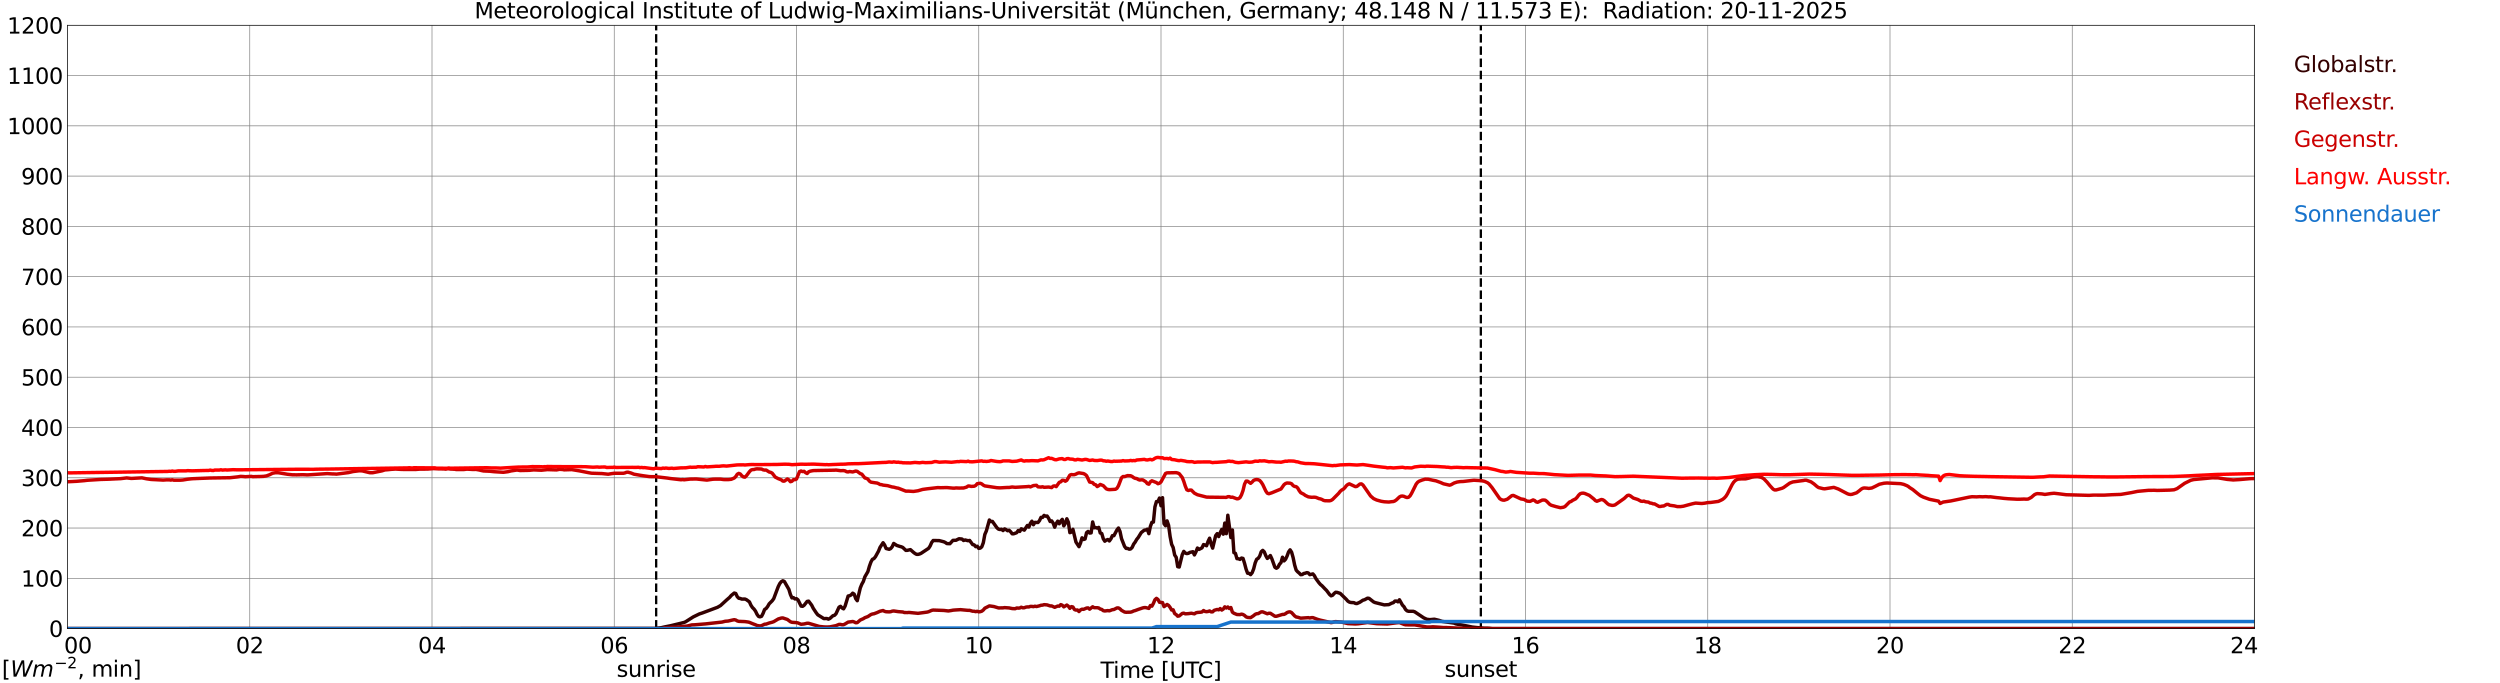 <?xml version="1.0" encoding="utf-8" standalone="no"?>
<!DOCTYPE svg PUBLIC "-//W3C//DTD SVG 1.1//EN"
  "http://www.w3.org/Graphics/SVG/1.1/DTD/svg11.dtd">
<svg xmlns:xlink="http://www.w3.org/1999/xlink" width="1085.4pt" height="296.64pt" viewBox="0 0 1085.4 296.64" xmlns="http://www.w3.org/2000/svg" version="1.1">
 <defs>
  <style type="text/css">*{stroke-linejoin: round; stroke-linecap: butt}</style>
 </defs>
 <g id="figure_1">
  <g id="patch_1">
   <path d="M 0 296.64 
L 1085.4 296.64 
L 1085.4 0 
L 0 0 
z
" style="fill: #ffffff"/>
  </g>
  <g id="axes_1">
   <g id="patch_2">
    <path d="M 29.306 272.909 
L 978.814 272.909 
L 978.814 10.976 
L 29.306 10.976 
z
" style="fill: #ffffff"/>
   </g>
   <g id="patch_3">
    <path d="M 978.814 272.909 
L 978.814 272.909 
L 978.814 10.976 
L 978.814 10.976 
z
" clip-path="url(#p7452b22227)" style="fill: #d3d3d3; opacity: 0.25; stroke: #d3d3d3; stroke-linejoin: miter"/>
   </g>
   <g id="matplotlib.axis_1">
    <g id="xtick_1">
     <g id="line2d_1">
      <path d="M 29.306 272.909 
L 29.306 10.976 
" clip-path="url(#p7452b22227)" style="fill: none; stroke: #808080; stroke-width: 0.3; stroke-linecap: square"/>
     </g>
     <g id="line2d_2"/>
     <g id="text_1">
      <!--    00 -->
      <g transform="translate(18.733 283.627) scale(0.095 -0.095)">
       <defs>
        <path id="DejaVuSans-20" transform="scale(0.016)"/>
        <path id="DejaVuSans-30" d="M 2034 4250 
Q 1547 4250 1301 3770 
Q 1056 3291 1056 2328 
Q 1056 1369 1301 889 
Q 1547 409 2034 409 
Q 2525 409 2770 889 
Q 3016 1369 3016 2328 
Q 3016 3291 2770 3770 
Q 2525 4250 2034 4250 
z
M 2034 4750 
Q 2819 4750 3233 4129 
Q 3647 3509 3647 2328 
Q 3647 1150 3233 529 
Q 2819 -91 2034 -91 
Q 1250 -91 836 529 
Q 422 1150 422 2328 
Q 422 3509 836 4129 
Q 1250 4750 2034 4750 
z
" transform="scale(0.016)"/>
       </defs>
       <use xlink:href="#DejaVuSans-20"/>
       <use xlink:href="#DejaVuSans-20" transform="translate(31.787 0)"/>
       <use xlink:href="#DejaVuSans-20" transform="translate(63.574 0)"/>
       <use xlink:href="#DejaVuSans-30" transform="translate(95.361 0)"/>
       <use xlink:href="#DejaVuSans-30" transform="translate(158.984 0)"/>
      </g>
     </g>
    </g>
    <g id="xtick_2">
     <g id="line2d_3">
      <path d="M 108.431 272.909 
L 108.431 10.976 
" clip-path="url(#p7452b22227)" style="fill: none; stroke: #808080; stroke-width: 0.3; stroke-linecap: square"/>
     </g>
     <g id="line2d_4"/>
     <g id="text_2">
      <!-- 02 -->
      <g transform="translate(102.387 283.627) scale(0.095 -0.095)">
       <defs>
        <path id="DejaVuSans-32" d="M 1228 531 
L 3431 531 
L 3431 0 
L 469 0 
L 469 531 
Q 828 903 1448 1529 
Q 2069 2156 2228 2338 
Q 2531 2678 2651 2914 
Q 2772 3150 2772 3378 
Q 2772 3750 2511 3984 
Q 2250 4219 1831 4219 
Q 1534 4219 1204 4116 
Q 875 4013 500 3803 
L 500 4441 
Q 881 4594 1212 4672 
Q 1544 4750 1819 4750 
Q 2544 4750 2975 4387 
Q 3406 4025 3406 3419 
Q 3406 3131 3298 2873 
Q 3191 2616 2906 2266 
Q 2828 2175 2409 1742 
Q 1991 1309 1228 531 
z
" transform="scale(0.016)"/>
       </defs>
       <use xlink:href="#DejaVuSans-30"/>
       <use xlink:href="#DejaVuSans-32" transform="translate(63.623 0)"/>
      </g>
     </g>
    </g>
    <g id="xtick_3">
     <g id="line2d_5">
      <path d="M 187.557 272.909 
L 187.557 10.976 
" clip-path="url(#p7452b22227)" style="fill: none; stroke: #808080; stroke-width: 0.3; stroke-linecap: square"/>
     </g>
     <g id="line2d_6"/>
     <g id="text_3">
      <!-- 04 -->
      <g transform="translate(181.513 283.627) scale(0.095 -0.095)">
       <defs>
        <path id="DejaVuSans-34" d="M 2419 4116 
L 825 1625 
L 2419 1625 
L 2419 4116 
z
M 2253 4666 
L 3047 4666 
L 3047 1625 
L 3713 1625 
L 3713 1100 
L 3047 1100 
L 3047 0 
L 2419 0 
L 2419 1100 
L 313 1100 
L 313 1709 
L 2253 4666 
z
" transform="scale(0.016)"/>
       </defs>
       <use xlink:href="#DejaVuSans-30"/>
       <use xlink:href="#DejaVuSans-34" transform="translate(63.623 0)"/>
      </g>
     </g>
    </g>
    <g id="xtick_4">
     <g id="line2d_7">
      <path d="M 266.683 272.909 
L 266.683 10.976 
" clip-path="url(#p7452b22227)" style="fill: none; stroke: #808080; stroke-width: 0.3; stroke-linecap: square"/>
     </g>
     <g id="line2d_8"/>
     <g id="text_4">
      <!-- 06 -->
      <g transform="translate(260.638 283.627) scale(0.095 -0.095)">
       <defs>
        <path id="DejaVuSans-36" d="M 2113 2584 
Q 1688 2584 1439 2293 
Q 1191 2003 1191 1497 
Q 1191 994 1439 701 
Q 1688 409 2113 409 
Q 2538 409 2786 701 
Q 3034 994 3034 1497 
Q 3034 2003 2786 2293 
Q 2538 2584 2113 2584 
z
M 3366 4563 
L 3366 3988 
Q 3128 4100 2886 4159 
Q 2644 4219 2406 4219 
Q 1781 4219 1451 3797 
Q 1122 3375 1075 2522 
Q 1259 2794 1537 2939 
Q 1816 3084 2150 3084 
Q 2853 3084 3261 2657 
Q 3669 2231 3669 1497 
Q 3669 778 3244 343 
Q 2819 -91 2113 -91 
Q 1303 -91 875 529 
Q 447 1150 447 2328 
Q 447 3434 972 4092 
Q 1497 4750 2381 4750 
Q 2619 4750 2861 4703 
Q 3103 4656 3366 4563 
z
" transform="scale(0.016)"/>
       </defs>
       <use xlink:href="#DejaVuSans-30"/>
       <use xlink:href="#DejaVuSans-36" transform="translate(63.623 0)"/>
      </g>
     </g>
    </g>
    <g id="xtick_5">
     <g id="line2d_9">
      <path d="M 345.808 272.909 
L 345.808 10.976 
" clip-path="url(#p7452b22227)" style="fill: none; stroke: #808080; stroke-width: 0.3; stroke-linecap: square"/>
     </g>
     <g id="line2d_10"/>
     <g id="text_5">
      <!-- 08 -->
      <g transform="translate(339.764 283.627) scale(0.095 -0.095)">
       <defs>
        <path id="DejaVuSans-38" d="M 2034 2216 
Q 1584 2216 1326 1975 
Q 1069 1734 1069 1313 
Q 1069 891 1326 650 
Q 1584 409 2034 409 
Q 2484 409 2743 651 
Q 3003 894 3003 1313 
Q 3003 1734 2745 1975 
Q 2488 2216 2034 2216 
z
M 1403 2484 
Q 997 2584 770 2862 
Q 544 3141 544 3541 
Q 544 4100 942 4425 
Q 1341 4750 2034 4750 
Q 2731 4750 3128 4425 
Q 3525 4100 3525 3541 
Q 3525 3141 3298 2862 
Q 3072 2584 2669 2484 
Q 3125 2378 3379 2068 
Q 3634 1759 3634 1313 
Q 3634 634 3220 271 
Q 2806 -91 2034 -91 
Q 1263 -91 848 271 
Q 434 634 434 1313 
Q 434 1759 690 2068 
Q 947 2378 1403 2484 
z
M 1172 3481 
Q 1172 3119 1398 2916 
Q 1625 2713 2034 2713 
Q 2441 2713 2670 2916 
Q 2900 3119 2900 3481 
Q 2900 3844 2670 4047 
Q 2441 4250 2034 4250 
Q 1625 4250 1398 4047 
Q 1172 3844 1172 3481 
z
" transform="scale(0.016)"/>
       </defs>
       <use xlink:href="#DejaVuSans-30"/>
       <use xlink:href="#DejaVuSans-38" transform="translate(63.623 0)"/>
      </g>
     </g>
    </g>
    <g id="xtick_6">
     <g id="line2d_11">
      <path d="M 424.934 272.909 
L 424.934 10.976 
" clip-path="url(#p7452b22227)" style="fill: none; stroke: #808080; stroke-width: 0.3; stroke-linecap: square"/>
     </g>
     <g id="line2d_12"/>
     <g id="text_6">
      <!-- 10 -->
      <g transform="translate(418.89 283.627) scale(0.095 -0.095)">
       <defs>
        <path id="DejaVuSans-31" d="M 794 531 
L 1825 531 
L 1825 4091 
L 703 3866 
L 703 4441 
L 1819 4666 
L 2450 4666 
L 2450 531 
L 3481 531 
L 3481 0 
L 794 0 
L 794 531 
z
" transform="scale(0.016)"/>
       </defs>
       <use xlink:href="#DejaVuSans-31"/>
       <use xlink:href="#DejaVuSans-30" transform="translate(63.623 0)"/>
      </g>
     </g>
    </g>
    <g id="xtick_7">
     <g id="line2d_13">
      <path d="M 504.06 272.909 
L 504.06 10.976 
" clip-path="url(#p7452b22227)" style="fill: none; stroke: #808080; stroke-width: 0.3; stroke-linecap: square"/>
     </g>
     <g id="line2d_14"/>
     <g id="text_7">
      <!-- 12 -->
      <g transform="translate(498.015 283.627) scale(0.095 -0.095)">
       <use xlink:href="#DejaVuSans-31"/>
       <use xlink:href="#DejaVuSans-32" transform="translate(63.623 0)"/>
      </g>
     </g>
    </g>
    <g id="xtick_8">
     <g id="line2d_15">
      <path d="M 583.185 272.909 
L 583.185 10.976 
" clip-path="url(#p7452b22227)" style="fill: none; stroke: #808080; stroke-width: 0.3; stroke-linecap: square"/>
     </g>
     <g id="line2d_16"/>
     <g id="text_8">
      <!-- 14 -->
      <g transform="translate(577.141 283.627) scale(0.095 -0.095)">
       <use xlink:href="#DejaVuSans-31"/>
       <use xlink:href="#DejaVuSans-34" transform="translate(63.623 0)"/>
      </g>
     </g>
    </g>
    <g id="xtick_9">
     <g id="line2d_17">
      <path d="M 662.311 272.909 
L 662.311 10.976 
" clip-path="url(#p7452b22227)" style="fill: none; stroke: #808080; stroke-width: 0.3; stroke-linecap: square"/>
     </g>
     <g id="line2d_18"/>
     <g id="text_9">
      <!-- 16 -->
      <g transform="translate(656.267 283.627) scale(0.095 -0.095)">
       <use xlink:href="#DejaVuSans-31"/>
       <use xlink:href="#DejaVuSans-36" transform="translate(63.623 0)"/>
      </g>
     </g>
    </g>
    <g id="xtick_10">
     <g id="line2d_19">
      <path d="M 741.437 272.909 
L 741.437 10.976 
" clip-path="url(#p7452b22227)" style="fill: none; stroke: #808080; stroke-width: 0.3; stroke-linecap: square"/>
     </g>
     <g id="line2d_20"/>
     <g id="text_10">
      <!-- 18 -->
      <g transform="translate(735.392 283.627) scale(0.095 -0.095)">
       <use xlink:href="#DejaVuSans-31"/>
       <use xlink:href="#DejaVuSans-38" transform="translate(63.623 0)"/>
      </g>
     </g>
    </g>
    <g id="xtick_11">
     <g id="line2d_21">
      <path d="M 820.562 272.909 
L 820.562 10.976 
" clip-path="url(#p7452b22227)" style="fill: none; stroke: #808080; stroke-width: 0.3; stroke-linecap: square"/>
     </g>
     <g id="line2d_22"/>
     <g id="text_11">
      <!-- 20 -->
      <g transform="translate(814.518 283.627) scale(0.095 -0.095)">
       <use xlink:href="#DejaVuSans-32"/>
       <use xlink:href="#DejaVuSans-30" transform="translate(63.623 0)"/>
      </g>
     </g>
    </g>
    <g id="xtick_12">
     <g id="line2d_23">
      <path d="M 899.688 272.909 
L 899.688 10.976 
" clip-path="url(#p7452b22227)" style="fill: none; stroke: #808080; stroke-width: 0.3; stroke-linecap: square"/>
     </g>
     <g id="line2d_24"/>
     <g id="text_12">
      <!-- 22 -->
      <g transform="translate(893.644 283.627) scale(0.095 -0.095)">
       <use xlink:href="#DejaVuSans-32"/>
       <use xlink:href="#DejaVuSans-32" transform="translate(63.623 0)"/>
      </g>
     </g>
    </g>
    <g id="xtick_13">
     <g id="line2d_25">
      <path d="M 978.814 272.909 
L 978.814 10.976 
" clip-path="url(#p7452b22227)" style="fill: none; stroke: #808080; stroke-width: 0.3; stroke-linecap: square"/>
     </g>
     <g id="line2d_26"/>
     <g id="text_13">
      <!-- 24    -->
      <g transform="translate(968.241 283.627) scale(0.095 -0.095)">
       <use xlink:href="#DejaVuSans-32"/>
       <use xlink:href="#DejaVuSans-34" transform="translate(63.623 0)"/>
       <use xlink:href="#DejaVuSans-20" transform="translate(127.246 0)"/>
       <use xlink:href="#DejaVuSans-20" transform="translate(159.033 0)"/>
       <use xlink:href="#DejaVuSans-20" transform="translate(190.82 0)"/>
      </g>
     </g>
    </g>
    <g id="text_14">
     <!-- Time [UTC] -->
     <g transform="translate(477.806 294.322) scale(0.095 -0.095)">
      <defs>
       <path id="DejaVuSans-54" d="M -19 4666 
L 3928 4666 
L 3928 4134 
L 2272 4134 
L 2272 0 
L 1638 0 
L 1638 4134 
L -19 4134 
L -19 4666 
z
" transform="scale(0.016)"/>
       <path id="DejaVuSans-69" d="M 603 3500 
L 1178 3500 
L 1178 0 
L 603 0 
L 603 3500 
z
M 603 4863 
L 1178 4863 
L 1178 4134 
L 603 4134 
L 603 4863 
z
" transform="scale(0.016)"/>
       <path id="DejaVuSans-6d" d="M 3328 2828 
Q 3544 3216 3844 3400 
Q 4144 3584 4550 3584 
Q 5097 3584 5394 3201 
Q 5691 2819 5691 2113 
L 5691 0 
L 5113 0 
L 5113 2094 
Q 5113 2597 4934 2840 
Q 4756 3084 4391 3084 
Q 3944 3084 3684 2787 
Q 3425 2491 3425 1978 
L 3425 0 
L 2847 0 
L 2847 2094 
Q 2847 2600 2669 2842 
Q 2491 3084 2119 3084 
Q 1678 3084 1418 2786 
Q 1159 2488 1159 1978 
L 1159 0 
L 581 0 
L 581 3500 
L 1159 3500 
L 1159 2956 
Q 1356 3278 1631 3431 
Q 1906 3584 2284 3584 
Q 2666 3584 2933 3390 
Q 3200 3197 3328 2828 
z
" transform="scale(0.016)"/>
       <path id="DejaVuSans-65" d="M 3597 1894 
L 3597 1613 
L 953 1613 
Q 991 1019 1311 708 
Q 1631 397 2203 397 
Q 2534 397 2845 478 
Q 3156 559 3463 722 
L 3463 178 
Q 3153 47 2828 -22 
Q 2503 -91 2169 -91 
Q 1331 -91 842 396 
Q 353 884 353 1716 
Q 353 2575 817 3079 
Q 1281 3584 2069 3584 
Q 2775 3584 3186 3129 
Q 3597 2675 3597 1894 
z
M 3022 2063 
Q 3016 2534 2758 2815 
Q 2500 3097 2075 3097 
Q 1594 3097 1305 2825 
Q 1016 2553 972 2059 
L 3022 2063 
z
" transform="scale(0.016)"/>
       <path id="DejaVuSans-5b" d="M 550 4863 
L 1875 4863 
L 1875 4416 
L 1125 4416 
L 1125 -397 
L 1875 -397 
L 1875 -844 
L 550 -844 
L 550 4863 
z
" transform="scale(0.016)"/>
       <path id="DejaVuSans-55" d="M 556 4666 
L 1191 4666 
L 1191 1831 
Q 1191 1081 1462 751 
Q 1734 422 2344 422 
Q 2950 422 3222 751 
Q 3494 1081 3494 1831 
L 3494 4666 
L 4128 4666 
L 4128 1753 
Q 4128 841 3676 375 
Q 3225 -91 2344 -91 
Q 1459 -91 1007 375 
Q 556 841 556 1753 
L 556 4666 
z
" transform="scale(0.016)"/>
       <path id="DejaVuSans-43" d="M 4122 4306 
L 4122 3641 
Q 3803 3938 3442 4084 
Q 3081 4231 2675 4231 
Q 1875 4231 1450 3742 
Q 1025 3253 1025 2328 
Q 1025 1406 1450 917 
Q 1875 428 2675 428 
Q 3081 428 3442 575 
Q 3803 722 4122 1019 
L 4122 359 
Q 3791 134 3420 21 
Q 3050 -91 2638 -91 
Q 1578 -91 968 557 
Q 359 1206 359 2328 
Q 359 3453 968 4101 
Q 1578 4750 2638 4750 
Q 3056 4750 3426 4639 
Q 3797 4528 4122 4306 
z
" transform="scale(0.016)"/>
       <path id="DejaVuSans-5d" d="M 1947 4863 
L 1947 -844 
L 622 -844 
L 622 -397 
L 1369 -397 
L 1369 4416 
L 622 4416 
L 622 4863 
L 1947 4863 
z
" transform="scale(0.016)"/>
      </defs>
      <use xlink:href="#DejaVuSans-54"/>
      <use xlink:href="#DejaVuSans-69" transform="translate(57.959 0)"/>
      <use xlink:href="#DejaVuSans-6d" transform="translate(85.742 0)"/>
      <use xlink:href="#DejaVuSans-65" transform="translate(183.154 0)"/>
      <use xlink:href="#DejaVuSans-20" transform="translate(244.678 0)"/>
      <use xlink:href="#DejaVuSans-5b" transform="translate(276.465 0)"/>
      <use xlink:href="#DejaVuSans-55" transform="translate(315.479 0)"/>
      <use xlink:href="#DejaVuSans-54" transform="translate(388.672 0)"/>
      <use xlink:href="#DejaVuSans-43" transform="translate(443.881 0)"/>
      <use xlink:href="#DejaVuSans-5d" transform="translate(513.705 0)"/>
     </g>
    </g>
   </g>
   <g id="matplotlib.axis_2">
    <g id="ytick_1">
     <g id="line2d_27">
      <path d="M 29.306 272.909 
L 978.814 272.909 
" clip-path="url(#p7452b22227)" style="fill: none; stroke: #808080; stroke-width: 0.3; stroke-linecap: square"/>
     </g>
     <g id="line2d_28"/>
     <g id="text_15">
      <!-- 0 -->
      <g transform="translate(21.261 276.518) scale(0.095 -0.095)">
       <use xlink:href="#DejaVuSans-30"/>
      </g>
     </g>
    </g>
    <g id="ytick_2">
     <g id="line2d_29">
      <path d="M 29.306 251.081 
L 978.814 251.081 
" clip-path="url(#p7452b22227)" style="fill: none; stroke: #808080; stroke-width: 0.3; stroke-linecap: square"/>
     </g>
     <g id="line2d_30"/>
     <g id="text_16">
      <!-- 100 -->
      <g transform="translate(9.173 254.69) scale(0.095 -0.095)">
       <use xlink:href="#DejaVuSans-31"/>
       <use xlink:href="#DejaVuSans-30" transform="translate(63.623 0)"/>
       <use xlink:href="#DejaVuSans-30" transform="translate(127.246 0)"/>
      </g>
     </g>
    </g>
    <g id="ytick_3">
     <g id="line2d_31">
      <path d="M 29.306 229.253 
L 978.814 229.253 
" clip-path="url(#p7452b22227)" style="fill: none; stroke: #808080; stroke-width: 0.3; stroke-linecap: square"/>
     </g>
     <g id="line2d_32"/>
     <g id="text_17">
      <!-- 200 -->
      <g transform="translate(9.173 232.863) scale(0.095 -0.095)">
       <use xlink:href="#DejaVuSans-32"/>
       <use xlink:href="#DejaVuSans-30" transform="translate(63.623 0)"/>
       <use xlink:href="#DejaVuSans-30" transform="translate(127.246 0)"/>
      </g>
     </g>
    </g>
    <g id="ytick_4">
     <g id="line2d_33">
      <path d="M 29.306 207.426 
L 978.814 207.426 
" clip-path="url(#p7452b22227)" style="fill: none; stroke: #808080; stroke-width: 0.3; stroke-linecap: square"/>
     </g>
     <g id="line2d_34"/>
     <g id="text_18">
      <!-- 300 -->
      <g transform="translate(9.173 211.035) scale(0.095 -0.095)">
       <defs>
        <path id="DejaVuSans-33" d="M 2597 2516 
Q 3050 2419 3304 2112 
Q 3559 1806 3559 1356 
Q 3559 666 3084 287 
Q 2609 -91 1734 -91 
Q 1441 -91 1130 -33 
Q 819 25 488 141 
L 488 750 
Q 750 597 1062 519 
Q 1375 441 1716 441 
Q 2309 441 2620 675 
Q 2931 909 2931 1356 
Q 2931 1769 2642 2001 
Q 2353 2234 1838 2234 
L 1294 2234 
L 1294 2753 
L 1863 2753 
Q 2328 2753 2575 2939 
Q 2822 3125 2822 3475 
Q 2822 3834 2567 4026 
Q 2313 4219 1838 4219 
Q 1578 4219 1281 4162 
Q 984 4106 628 3988 
L 628 4550 
Q 988 4650 1302 4700 
Q 1616 4750 1894 4750 
Q 2613 4750 3031 4423 
Q 3450 4097 3450 3541 
Q 3450 3153 3228 2886 
Q 3006 2619 2597 2516 
z
" transform="scale(0.016)"/>
       </defs>
       <use xlink:href="#DejaVuSans-33"/>
       <use xlink:href="#DejaVuSans-30" transform="translate(63.623 0)"/>
       <use xlink:href="#DejaVuSans-30" transform="translate(127.246 0)"/>
      </g>
     </g>
    </g>
    <g id="ytick_5">
     <g id="line2d_35">
      <path d="M 29.306 185.598 
L 978.814 185.598 
" clip-path="url(#p7452b22227)" style="fill: none; stroke: #808080; stroke-width: 0.3; stroke-linecap: square"/>
     </g>
     <g id="line2d_36"/>
     <g id="text_19">
      <!-- 400 -->
      <g transform="translate(9.173 189.207) scale(0.095 -0.095)">
       <use xlink:href="#DejaVuSans-34"/>
       <use xlink:href="#DejaVuSans-30" transform="translate(63.623 0)"/>
       <use xlink:href="#DejaVuSans-30" transform="translate(127.246 0)"/>
      </g>
     </g>
    </g>
    <g id="ytick_6">
     <g id="line2d_37">
      <path d="M 29.306 163.77 
L 978.814 163.77 
" clip-path="url(#p7452b22227)" style="fill: none; stroke: #808080; stroke-width: 0.3; stroke-linecap: square"/>
     </g>
     <g id="line2d_38"/>
     <g id="text_20">
      <!-- 500 -->
      <g transform="translate(9.173 167.379) scale(0.095 -0.095)">
       <defs>
        <path id="DejaVuSans-35" d="M 691 4666 
L 3169 4666 
L 3169 4134 
L 1269 4134 
L 1269 2991 
Q 1406 3038 1543 3061 
Q 1681 3084 1819 3084 
Q 2600 3084 3056 2656 
Q 3513 2228 3513 1497 
Q 3513 744 3044 326 
Q 2575 -91 1722 -91 
Q 1428 -91 1123 -41 
Q 819 9 494 109 
L 494 744 
Q 775 591 1075 516 
Q 1375 441 1709 441 
Q 2250 441 2565 725 
Q 2881 1009 2881 1497 
Q 2881 1984 2565 2268 
Q 2250 2553 1709 2553 
Q 1456 2553 1204 2497 
Q 953 2441 691 2322 
L 691 4666 
z
" transform="scale(0.016)"/>
       </defs>
       <use xlink:href="#DejaVuSans-35"/>
       <use xlink:href="#DejaVuSans-30" transform="translate(63.623 0)"/>
       <use xlink:href="#DejaVuSans-30" transform="translate(127.246 0)"/>
      </g>
     </g>
    </g>
    <g id="ytick_7">
     <g id="line2d_39">
      <path d="M 29.306 141.942 
L 978.814 141.942 
" clip-path="url(#p7452b22227)" style="fill: none; stroke: #808080; stroke-width: 0.3; stroke-linecap: square"/>
     </g>
     <g id="line2d_40"/>
     <g id="text_21">
      <!-- 600 -->
      <g transform="translate(9.173 145.551) scale(0.095 -0.095)">
       <use xlink:href="#DejaVuSans-36"/>
       <use xlink:href="#DejaVuSans-30" transform="translate(63.623 0)"/>
       <use xlink:href="#DejaVuSans-30" transform="translate(127.246 0)"/>
      </g>
     </g>
    </g>
    <g id="ytick_8">
     <g id="line2d_41">
      <path d="M 29.306 120.114 
L 978.814 120.114 
" clip-path="url(#p7452b22227)" style="fill: none; stroke: #808080; stroke-width: 0.3; stroke-linecap: square"/>
     </g>
     <g id="line2d_42"/>
     <g id="text_22">
      <!-- 700 -->
      <g transform="translate(9.173 123.724) scale(0.095 -0.095)">
       <defs>
        <path id="DejaVuSans-37" d="M 525 4666 
L 3525 4666 
L 3525 4397 
L 1831 0 
L 1172 0 
L 2766 4134 
L 525 4134 
L 525 4666 
z
" transform="scale(0.016)"/>
       </defs>
       <use xlink:href="#DejaVuSans-37"/>
       <use xlink:href="#DejaVuSans-30" transform="translate(63.623 0)"/>
       <use xlink:href="#DejaVuSans-30" transform="translate(127.246 0)"/>
      </g>
     </g>
    </g>
    <g id="ytick_9">
     <g id="line2d_43">
      <path d="M 29.306 98.287 
L 978.814 98.287 
" clip-path="url(#p7452b22227)" style="fill: none; stroke: #808080; stroke-width: 0.3; stroke-linecap: square"/>
     </g>
     <g id="line2d_44"/>
     <g id="text_23">
      <!-- 800 -->
      <g transform="translate(9.173 101.896) scale(0.095 -0.095)">
       <use xlink:href="#DejaVuSans-38"/>
       <use xlink:href="#DejaVuSans-30" transform="translate(63.623 0)"/>
       <use xlink:href="#DejaVuSans-30" transform="translate(127.246 0)"/>
      </g>
     </g>
    </g>
    <g id="ytick_10">
     <g id="line2d_45">
      <path d="M 29.306 76.459 
L 978.814 76.459 
" clip-path="url(#p7452b22227)" style="fill: none; stroke: #808080; stroke-width: 0.3; stroke-linecap: square"/>
     </g>
     <g id="line2d_46"/>
     <g id="text_24">
      <!-- 900 -->
      <g transform="translate(9.173 80.068) scale(0.095 -0.095)">
       <defs>
        <path id="DejaVuSans-39" d="M 703 97 
L 703 672 
Q 941 559 1184 500 
Q 1428 441 1663 441 
Q 2288 441 2617 861 
Q 2947 1281 2994 2138 
Q 2813 1869 2534 1725 
Q 2256 1581 1919 1581 
Q 1219 1581 811 2004 
Q 403 2428 403 3163 
Q 403 3881 828 4315 
Q 1253 4750 1959 4750 
Q 2769 4750 3195 4129 
Q 3622 3509 3622 2328 
Q 3622 1225 3098 567 
Q 2575 -91 1691 -91 
Q 1453 -91 1209 -44 
Q 966 3 703 97 
z
M 1959 2075 
Q 2384 2075 2632 2365 
Q 2881 2656 2881 3163 
Q 2881 3666 2632 3958 
Q 2384 4250 1959 4250 
Q 1534 4250 1286 3958 
Q 1038 3666 1038 3163 
Q 1038 2656 1286 2365 
Q 1534 2075 1959 2075 
z
" transform="scale(0.016)"/>
       </defs>
       <use xlink:href="#DejaVuSans-39"/>
       <use xlink:href="#DejaVuSans-30" transform="translate(63.623 0)"/>
       <use xlink:href="#DejaVuSans-30" transform="translate(127.246 0)"/>
      </g>
     </g>
    </g>
    <g id="ytick_11">
     <g id="line2d_47">
      <path d="M 29.306 54.631 
L 978.814 54.631 
" clip-path="url(#p7452b22227)" style="fill: none; stroke: #808080; stroke-width: 0.3; stroke-linecap: square"/>
     </g>
     <g id="line2d_48"/>
     <g id="text_25">
      <!-- 1000 -->
      <g transform="translate(3.128 58.24) scale(0.095 -0.095)">
       <use xlink:href="#DejaVuSans-31"/>
       <use xlink:href="#DejaVuSans-30" transform="translate(63.623 0)"/>
       <use xlink:href="#DejaVuSans-30" transform="translate(127.246 0)"/>
       <use xlink:href="#DejaVuSans-30" transform="translate(190.869 0)"/>
      </g>
     </g>
    </g>
    <g id="ytick_12">
     <g id="line2d_49">
      <path d="M 29.306 32.803 
L 978.814 32.803 
" clip-path="url(#p7452b22227)" style="fill: none; stroke: #808080; stroke-width: 0.3; stroke-linecap: square"/>
     </g>
     <g id="line2d_50"/>
     <g id="text_26">
      <!-- 1100 -->
      <g transform="translate(3.128 36.413) scale(0.095 -0.095)">
       <use xlink:href="#DejaVuSans-31"/>
       <use xlink:href="#DejaVuSans-31" transform="translate(63.623 0)"/>
       <use xlink:href="#DejaVuSans-30" transform="translate(127.246 0)"/>
       <use xlink:href="#DejaVuSans-30" transform="translate(190.869 0)"/>
      </g>
     </g>
    </g>
    <g id="ytick_13">
     <g id="line2d_51">
      <path d="M 29.306 10.976 
L 978.814 10.976 
" clip-path="url(#p7452b22227)" style="fill: none; stroke: #808080; stroke-width: 0.3; stroke-linecap: square"/>
     </g>
     <g id="line2d_52"/>
     <g id="text_27">
      <!-- 1200 -->
      <g transform="translate(3.128 14.585) scale(0.095 -0.095)">
       <use xlink:href="#DejaVuSans-31"/>
       <use xlink:href="#DejaVuSans-32" transform="translate(63.623 0)"/>
       <use xlink:href="#DejaVuSans-30" transform="translate(127.246 0)"/>
       <use xlink:href="#DejaVuSans-30" transform="translate(190.869 0)"/>
      </g>
     </g>
    </g>
   </g>
   <g id="line2d_53">
    <path d="M 284.882 272.909 
L 284.882 10.976 
" clip-path="url(#p7452b22227)" style="fill: none; stroke-dasharray: 3.7,1.6; stroke-dashoffset: 0; stroke: #000000"/>
   </g>
   <g id="line2d_54">
    <path d="M 642.925 272.909 
L 642.925 10.976 
" clip-path="url(#p7452b22227)" style="fill: none; stroke-dasharray: 3.7,1.6; stroke-dashoffset: 0; stroke: #000000"/>
   </g>
   <g id="line2d_55">
    <path d="M 29.306 272.909 
L 284.486 272.845 
L 287.124 272.518 
L 288.442 272.21 
L 291.08 271.686 
L 294.377 270.89 
L 297.014 270.237 
L 297.674 269.947 
L 300.971 267.845 
L 303.608 266.559 
L 304.927 266.125 
L 311.521 263.66 
L 312.839 262.901 
L 315.477 260.474 
L 316.796 259.332 
L 317.455 258.553 
L 318.774 257.483 
L 319.433 257.664 
L 320.093 259.059 
L 320.752 259.749 
L 321.411 259.838 
L 322.071 260.111 
L 323.39 260.074 
L 324.049 260.347 
L 325.368 261.305 
L 326.027 262.774 
L 326.686 263.77 
L 327.346 264.422 
L 328.005 265.328 
L 328.665 266.705 
L 329.324 267.629 
L 329.983 267.81 
L 330.643 267.557 
L 331.302 266.288 
L 331.961 264.603 
L 332.621 264.186 
L 333.28 263.318 
L 333.94 262.159 
L 335.258 260.836 
L 335.918 259.93 
L 337.236 256.398 
L 337.896 254.659 
L 338.555 253.353 
L 339.215 252.539 
L 339.874 252.159 
L 340.533 252.447 
L 342.512 255.907 
L 343.171 258.118 
L 343.83 259.585 
L 344.49 259.476 
L 345.149 260.039 
L 345.808 259.93 
L 346.468 260.454 
L 347.787 263.137 
L 348.446 263.243 
L 349.105 262.792 
L 350.424 261.107 
L 351.083 260.997 
L 352.402 262.755 
L 353.062 264.077 
L 354.38 266.07 
L 355.04 266.921 
L 357.677 268.569 
L 358.996 268.535 
L 359.655 268.805 
L 360.315 268.515 
L 361.634 267.321 
L 362.293 267.157 
L 362.952 266.47 
L 364.271 263.606 
L 364.93 263.243 
L 365.59 263.951 
L 366.249 264.33 
L 366.909 263.137 
L 368.227 258.771 
L 368.887 258.625 
L 369.546 258.282 
L 370.206 257.538 
L 370.865 257.955 
L 371.524 259.91 
L 372.184 260.799 
L 373.502 255.257 
L 374.162 253.644 
L 374.821 252.467 
L 375.481 250.457 
L 376.799 248.174 
L 377.459 245.855 
L 378.118 244.024 
L 378.777 242.811 
L 379.437 242.522 
L 380.096 241.689 
L 381.415 239.279 
L 382.074 237.648 
L 383.393 235.638 
L 384.053 236.598 
L 384.712 238.137 
L 386.031 238.482 
L 386.69 238.174 
L 387.349 237.378 
L 388.009 235.946 
L 389.328 236.797 
L 390.646 237.231 
L 391.306 237.395 
L 391.965 237.685 
L 393.284 238.954 
L 393.943 238.936 
L 395.262 238.626 
L 396.581 239.787 
L 397.24 240.294 
L 397.899 240.656 
L 398.559 240.691 
L 399.218 240.53 
L 399.878 240.239 
L 403.175 238.048 
L 403.834 237.033 
L 404.493 235.529 
L 405.153 234.66 
L 407.79 234.715 
L 409.768 235.221 
L 410.428 235.529 
L 411.087 236 
L 412.406 236.055 
L 413.725 234.605 
L 415.043 234.571 
L 416.362 233.898 
L 417.681 234.027 
L 418.34 234.66 
L 419 234.424 
L 420.318 234.769 
L 420.978 234.643 
L 422.297 236.435 
L 422.956 236.561 
L 423.615 237.34 
L 424.275 237.159 
L 424.934 238.083 
L 425.593 237.976 
L 426.253 237.395 
L 426.912 235.638 
L 427.572 232.034 
L 428.231 230.513 
L 429.55 225.765 
L 430.209 226.435 
L 430.869 226.381 
L 432.847 229.17 
L 433.506 229.733 
L 434.165 229.895 
L 434.825 229.788 
L 435.484 230.349 
L 436.144 229.642 
L 436.803 229.95 
L 437.462 230.421 
L 438.122 230.222 
L 438.781 230.875 
L 439.44 231.744 
L 440.1 231.744 
L 441.419 231.272 
L 442.078 230.312 
L 442.737 230.729 
L 443.397 229.587 
L 444.716 230.168 
L 446.034 228.138 
L 446.694 228.828 
L 447.353 227.197 
L 448.012 226.291 
L 448.672 227.813 
L 449.331 226.798 
L 450.65 226.852 
L 451.309 226.018 
L 451.969 224.624 
L 452.628 224.643 
L 453.287 223.772 
L 453.947 224.117 
L 454.606 224.028 
L 455.266 225.023 
L 455.925 226.418 
L 456.584 226.147 
L 457.244 227.125 
L 457.903 228.882 
L 458.563 227.306 
L 459.222 226.274 
L 459.881 227.396 
L 460.541 226.237 
L 461.2 225.495 
L 461.859 228.302 
L 462.519 227.197 
L 463.178 225.241 
L 463.838 226.726 
L 464.497 231.255 
L 465.156 231.002 
L 465.816 229.806 
L 467.134 235.33 
L 468.453 237.34 
L 469.113 235.784 
L 469.772 233.501 
L 470.431 234.226 
L 471.091 234.007 
L 471.75 231.237 
L 472.409 230.729 
L 473.069 231.436 
L 473.728 231.344 
L 474.388 226.616 
L 475.047 229.135 
L 475.706 229.044 
L 476.366 229.279 
L 477.025 228.972 
L 477.685 231.399 
L 478.344 231.652 
L 479.003 233.918 
L 479.663 234.968 
L 480.322 234.496 
L 480.981 234.243 
L 481.641 234.859 
L 482.3 233.953 
L 482.96 232.558 
L 483.619 232.558 
L 484.938 230.059 
L 485.597 229.245 
L 486.256 230.729 
L 486.916 233.846 
L 488.235 237.214 
L 488.894 238.083 
L 489.553 238.083 
L 490.213 238.445 
L 490.872 238.338 
L 491.532 237.668 
L 492.191 236.219 
L 492.85 235.348 
L 493.51 234.189 
L 494.169 233.374 
L 495.488 231.218 
L 496.807 230.168 
L 497.466 230.113 
L 498.125 229.768 
L 498.785 231.689 
L 499.444 228.555 
L 500.103 226.78 
L 500.763 226.671 
L 501.422 220.059 
L 502.082 217.759 
L 502.741 217.778 
L 503.4 216.237 
L 504.06 219.57 
L 504.719 216.074 
L 505.379 227.396 
L 506.038 228.247 
L 506.697 226.147 
L 507.357 228.066 
L 508.016 232.94 
L 508.675 236.325 
L 509.335 237.72 
L 509.994 240.964 
L 510.654 241.959 
L 511.313 246.017 
L 511.972 246.181 
L 513.291 240.82 
L 513.95 239.388 
L 514.61 240.13 
L 515.269 240.348 
L 515.929 240.222 
L 516.588 239.84 
L 517.907 239.532 
L 518.566 240.927 
L 519.226 239.606 
L 519.885 237.939 
L 520.544 238.537 
L 521.863 237.849 
L 522.522 236.435 
L 523.182 236.616 
L 523.841 236.943 
L 524.501 235.04 
L 525.16 233.665 
L 525.819 236.181 
L 526.479 237.976 
L 527.797 232.541 
L 528.457 231.689 
L 529.116 232.957 
L 529.776 231.255 
L 530.435 229.86 
L 531.094 231.908 
L 531.754 227.105 
L 532.413 231.689 
L 533.073 223.7 
L 534.391 233.374 
L 535.051 230.096 
L 535.71 239.931 
L 536.369 240.239 
L 537.029 242.54 
L 537.688 242.594 
L 538.348 242.865 
L 539.007 242.287 
L 539.666 242.448 
L 540.326 244.55 
L 540.985 247.069 
L 541.644 248.861 
L 542.304 248.933 
L 542.963 249.477 
L 543.623 248.663 
L 544.282 246.995 
L 544.941 244.424 
L 545.601 242.793 
L 546.26 242.413 
L 546.919 241.435 
L 547.579 239.532 
L 548.238 238.954 
L 548.898 239.606 
L 549.557 241.254 
L 550.216 242.448 
L 550.876 241.924 
L 551.535 241.2 
L 552.195 242.629 
L 553.513 246.307 
L 554.173 246.707 
L 554.832 246.253 
L 555.491 244.985 
L 556.151 244.26 
L 556.81 241.924 
L 557.47 243.518 
L 558.129 242.811 
L 558.788 241.416 
L 559.448 239.624 
L 560.107 238.718 
L 560.766 239.75 
L 561.426 242.123 
L 562.085 245.312 
L 562.745 247.521 
L 563.404 248.263 
L 564.063 248.807 
L 564.723 249.496 
L 565.382 249.442 
L 566.042 248.988 
L 566.701 248.861 
L 567.36 248.608 
L 568.02 248.752 
L 568.679 249.496 
L 569.998 249.169 
L 570.657 249.948 
L 571.317 251.216 
L 572.635 253.011 
L 573.295 253.77 
L 573.954 254.296 
L 575.273 255.691 
L 575.932 256.344 
L 577.251 258.101 
L 577.91 258.679 
L 578.57 258.426 
L 579.229 257.664 
L 579.889 257.14 
L 580.548 257.195 
L 581.867 257.629 
L 584.504 260.201 
L 585.164 260.98 
L 585.823 261.397 
L 586.482 261.578 
L 587.801 261.65 
L 588.46 261.977 
L 589.12 262.049 
L 590.439 261.434 
L 591.757 260.563 
L 592.417 260.401 
L 593.736 259.694 
L 594.395 259.784 
L 596.373 261.342 
L 597.032 261.615 
L 600.329 262.447 
L 600.989 262.61 
L 602.967 262.501 
L 604.286 261.849 
L 604.945 261.65 
L 605.604 260.98 
L 606.264 260.943 
L 606.923 261.288 
L 607.582 260.401 
L 608.901 262.737 
L 609.561 263.407 
L 610.22 264.586 
L 610.879 265.201 
L 611.539 265.4 
L 613.517 265.4 
L 614.176 265.599 
L 616.154 266.921 
L 618.133 268.244 
L 619.451 268.86 
L 620.77 269.023 
L 622.748 268.842 
L 624.726 269.314 
L 626.045 269.783 
L 630.661 270.436 
L 631.32 270.527 
L 631.98 270.835 
L 633.298 271.123 
L 634.617 271.324 
L 639.233 272.247 
L 641.211 272.466 
L 644.508 272.736 
L 646.486 272.754 
L 647.805 272.9 
L 656.377 272.909 
L 978.154 272.909 
L 978.154 272.909 
" clip-path="url(#p7452b22227)" style="fill: none; stroke: #330000; stroke-width: 1.5; stroke-linecap: square"/>
   </g>
   <g id="line2d_56">
    <path d="M 29.306 272.909 
L 287.783 272.909 
L 288.442 272.538 
L 290.42 272.503 
L 291.739 272.298 
L 293.058 272.298 
L 298.333 271.802 
L 300.311 271.307 
L 301.63 271.256 
L 304.927 270.981 
L 306.246 270.879 
L 313.499 270.076 
L 314.818 269.735 
L 316.136 269.632 
L 318.114 269.17 
L 318.774 269.05 
L 319.433 269.187 
L 320.093 269.58 
L 320.752 269.768 
L 323.39 269.87 
L 324.708 270.043 
L 325.368 270.196 
L 326.686 270.759 
L 328.005 271.256 
L 328.665 271.562 
L 329.983 271.767 
L 330.643 271.632 
L 331.961 270.999 
L 332.621 270.964 
L 333.94 270.486 
L 335.258 270.143 
L 335.918 269.905 
L 337.896 268.727 
L 339.215 268.332 
L 339.874 268.281 
L 341.193 268.727 
L 341.852 268.947 
L 343.171 269.94 
L 343.83 270.178 
L 345.808 270.316 
L 346.468 270.468 
L 347.787 271.034 
L 349.105 270.896 
L 350.424 270.589 
L 351.083 270.606 
L 355.699 271.972 
L 357.677 272.178 
L 358.996 272.23 
L 360.315 272.162 
L 362.952 271.632 
L 364.271 271.084 
L 364.93 271.101 
L 365.59 271.256 
L 366.249 271.222 
L 366.909 270.896 
L 368.227 270.093 
L 369.546 269.923 
L 370.206 269.82 
L 370.865 270.025 
L 371.524 270.383 
L 372.184 270.316 
L 373.502 269.187 
L 374.821 268.607 
L 375.481 268.179 
L 376.799 267.683 
L 378.118 266.81 
L 378.777 266.572 
L 379.437 266.47 
L 380.756 265.974 
L 382.074 265.376 
L 383.393 265.068 
L 384.053 265.426 
L 384.712 265.596 
L 386.031 265.649 
L 386.69 265.581 
L 387.349 265.341 
L 388.009 265.256 
L 389.987 265.546 
L 391.965 265.699 
L 392.624 265.939 
L 393.943 265.957 
L 394.603 265.889 
L 398.559 266.282 
L 402.515 265.751 
L 403.175 265.581 
L 404.493 264.998 
L 405.153 264.863 
L 409.768 265.033 
L 411.746 265.256 
L 413.065 265.051 
L 413.725 264.913 
L 415.043 264.811 
L 417.022 264.691 
L 420.318 264.998 
L 420.978 264.983 
L 422.297 265.376 
L 422.956 265.376 
L 423.615 265.564 
L 424.275 265.376 
L 424.934 265.649 
L 425.593 265.564 
L 426.253 265.359 
L 426.912 264.846 
L 427.572 264.06 
L 429.55 263.051 
L 431.528 263.342 
L 433.506 263.94 
L 435.484 263.905 
L 436.144 263.802 
L 438.122 263.94 
L 439.44 264.213 
L 440.759 264.282 
L 441.419 263.957 
L 442.078 264.025 
L 442.737 263.975 
L 443.397 263.632 
L 444.056 263.887 
L 444.716 263.855 
L 445.375 263.597 
L 446.034 263.494 
L 446.694 263.512 
L 447.353 263.272 
L 448.012 263.272 
L 448.672 263.392 
L 449.331 263.187 
L 449.991 263.342 
L 451.309 263.016 
L 451.969 262.776 
L 452.628 262.726 
L 453.287 262.521 
L 454.606 262.624 
L 455.925 263.069 
L 456.584 263.069 
L 457.903 263.667 
L 459.222 263.119 
L 459.881 263.187 
L 460.541 262.504 
L 461.2 262.761 
L 461.859 263.477 
L 463.178 262.691 
L 463.838 263.187 
L 464.497 264.11 
L 465.156 263.374 
L 465.816 263.529 
L 466.475 264.64 
L 467.134 264.881 
L 467.794 264.828 
L 468.453 265.511 
L 469.113 264.793 
L 469.772 264.485 
L 470.431 264.555 
L 471.75 263.99 
L 472.409 263.922 
L 473.069 264.485 
L 474.388 263.444 
L 475.047 263.837 
L 476.366 263.837 
L 477.025 263.957 
L 477.685 264.418 
L 478.344 264.588 
L 479.003 265.136 
L 479.663 265.256 
L 480.981 265.101 
L 481.641 265.204 
L 482.96 264.691 
L 483.619 264.623 
L 484.938 263.94 
L 485.597 263.94 
L 486.256 264.333 
L 486.916 264.983 
L 488.235 265.717 
L 488.894 265.819 
L 490.872 265.769 
L 491.532 265.581 
L 492.191 265.256 
L 492.85 265.086 
L 494.169 264.588 
L 496.147 263.922 
L 496.807 263.785 
L 497.466 263.802 
L 498.785 264.145 
L 499.444 262.896 
L 500.103 263.171 
L 500.763 261.958 
L 501.422 260.384 
L 502.082 259.786 
L 502.741 260.264 
L 503.4 261.478 
L 504.719 261.615 
L 505.379 263.374 
L 506.697 262.436 
L 507.357 262.846 
L 508.016 263.717 
L 508.675 264.846 
L 509.335 264.76 
L 509.994 266.402 
L 510.654 266.828 
L 511.313 267.528 
L 511.972 267.41 
L 513.291 266.332 
L 513.95 266.212 
L 514.61 266.505 
L 515.929 266.417 
L 517.247 266.247 
L 518.566 266.505 
L 519.226 266.059 
L 519.885 265.904 
L 521.204 265.802 
L 521.863 265.699 
L 522.522 265.068 
L 523.182 265.479 
L 523.841 265.564 
L 524.501 265.479 
L 525.16 265.239 
L 525.819 265.666 
L 526.479 265.631 
L 527.138 264.983 
L 528.457 264.606 
L 529.116 264.76 
L 529.776 264.213 
L 530.435 264.863 
L 531.094 264.435 
L 531.754 263.462 
L 532.413 263.975 
L 533.073 263.529 
L 533.732 264.195 
L 534.391 263.77 
L 535.051 265.769 
L 535.71 266.247 
L 537.029 266.795 
L 538.348 266.845 
L 539.007 266.622 
L 539.666 266.795 
L 540.326 267.188 
L 540.985 267.803 
L 541.644 268.059 
L 542.963 268.161 
L 544.282 267.29 
L 544.941 266.725 
L 545.601 266.452 
L 546.26 266.402 
L 547.579 265.649 
L 548.238 265.649 
L 550.216 266.47 
L 550.876 266.247 
L 551.535 266.247 
L 553.513 267.546 
L 554.173 267.563 
L 556.81 266.76 
L 557.47 266.742 
L 558.129 266.435 
L 558.788 265.939 
L 559.448 265.699 
L 560.107 265.631 
L 560.766 265.974 
L 562.085 267.41 
L 562.745 267.871 
L 563.404 267.974 
L 564.723 268.384 
L 568.02 268.161 
L 568.679 268.299 
L 569.338 268.161 
L 569.998 268.144 
L 571.976 268.879 
L 573.295 269.255 
L 575.273 269.7 
L 577.91 270.333 
L 578.57 270.213 
L 579.229 269.956 
L 579.889 269.87 
L 582.526 270.11 
L 585.164 270.743 
L 588.46 270.896 
L 589.779 270.811 
L 593.736 270.263 
L 597.692 270.776 
L 602.307 270.914 
L 606.264 270.401 
L 607.582 270.298 
L 609.561 271.084 
L 610.22 271.256 
L 612.198 271.307 
L 614.176 271.289 
L 619.451 272.212 
L 620.77 272.23 
L 622.089 272.127 
L 624.726 272.298 
L 626.705 272.453 
L 628.023 272.453 
L 637.255 272.896 
L 638.573 272.85 
L 648.464 272.909 
L 978.154 272.909 
L 978.154 272.909 
" clip-path="url(#p7452b22227)" style="fill: none; stroke: #990000; stroke-width: 1.5; stroke-linecap: square"/>
   </g>
   <g id="line2d_57">
    <path d="M 29.306 209.167 
L 33.262 208.964 
L 36.559 208.681 
L 37.878 208.521 
L 43.812 208.15 
L 47.109 208.056 
L 49.747 207.93 
L 52.384 207.808 
L 55.022 207.495 
L 57 207.722 
L 61.615 207.463 
L 63.594 207.873 
L 65.572 208.159 
L 70.847 208.436 
L 72.166 208.347 
L 73.484 208.327 
L 74.144 208.447 
L 74.803 208.299 
L 75.462 208.491 
L 78.1 208.493 
L 79.419 208.395 
L 81.397 208.069 
L 83.375 207.851 
L 86.013 207.735 
L 91.288 207.526 
L 99.86 207.404 
L 103.156 207.037 
L 104.475 206.823 
L 105.794 206.895 
L 106.453 206.974 
L 109.091 206.823 
L 109.75 206.952 
L 113.047 206.875 
L 114.366 206.819 
L 115.685 206.618 
L 117.003 206.125 
L 118.322 205.472 
L 119.641 205.227 
L 120.96 205.262 
L 122.938 205.596 
L 124.916 205.924 
L 126.894 206.133 
L 128.872 206.162 
L 131.51 206.094 
L 133.488 206.184 
L 142.06 205.616 
L 144.038 205.747 
L 145.357 205.784 
L 146.016 205.85 
L 151.291 205.188 
L 153.269 204.728 
L 155.907 204.402 
L 157.226 204.433 
L 160.523 205.234 
L 161.841 205.236 
L 165.798 204.439 
L 167.116 204.025 
L 168.435 203.924 
L 169.754 203.778 
L 171.732 203.651 
L 174.37 203.809 
L 180.304 203.841 
L 182.282 203.682 
L 185.579 203.662 
L 188.216 203.446 
L 190.195 203.551 
L 192.832 203.599 
L 193.492 203.697 
L 194.151 203.545 
L 194.81 203.516 
L 195.47 203.641 
L 197.448 203.73 
L 198.107 203.865 
L 201.404 203.848 
L 202.723 203.684 
L 205.36 203.83 
L 206.679 203.806 
L 207.998 204.044 
L 209.317 204.359 
L 209.976 204.481 
L 212.614 204.594 
L 214.592 204.804 
L 218.548 205.053 
L 220.526 204.793 
L 221.845 204.461 
L 224.482 204.062 
L 225.801 204.289 
L 229.757 204.202 
L 231.736 204.009 
L 235.033 204.162 
L 237.67 203.887 
L 241.626 204.02 
L 242.945 203.763 
L 244.264 203.85 
L 244.923 203.994 
L 248.22 203.887 
L 251.517 204.424 
L 255.473 205.212 
L 256.792 205.448 
L 261.408 205.605 
L 264.045 205.882 
L 265.364 205.655 
L 266.683 205.476 
L 270.639 205.478 
L 271.298 205.328 
L 271.958 205.059 
L 272.617 204.99 
L 273.936 205.354 
L 275.255 205.878 
L 277.892 206.332 
L 279.211 206.544 
L 281.849 206.91 
L 283.167 206.961 
L 284.486 206.934 
L 289.761 207.561 
L 291.08 207.759 
L 295.696 208.303 
L 296.355 208.203 
L 297.014 208.307 
L 299.652 208.006 
L 302.289 207.954 
L 306.905 208.445 
L 309.543 208.054 
L 310.861 208.015 
L 312.839 208.021 
L 314.158 208.209 
L 316.136 208.229 
L 317.455 208.093 
L 318.774 207.55 
L 319.433 206.904 
L 320.093 205.893 
L 320.752 205.524 
L 321.411 205.795 
L 322.071 206.566 
L 322.73 207.037 
L 323.39 207.166 
L 324.049 206.576 
L 325.368 204.811 
L 326.027 204.099 
L 326.686 203.872 
L 327.346 203.854 
L 328.005 203.638 
L 328.665 203.551 
L 330.643 203.643 
L 331.302 203.97 
L 331.961 204.108 
L 332.621 204.068 
L 333.94 204.92 
L 334.599 205.077 
L 335.258 205.424 
L 336.577 207.135 
L 337.896 207.814 
L 339.215 208.327 
L 339.874 208.877 
L 340.533 208.888 
L 341.852 207.949 
L 342.512 208.36 
L 343.171 209.141 
L 343.83 208.949 
L 344.49 208.242 
L 345.149 208.272 
L 345.808 207.96 
L 347.127 204.743 
L 347.787 204.49 
L 348.446 204.756 
L 349.105 204.621 
L 349.765 205.221 
L 350.424 205.579 
L 351.083 204.854 
L 351.743 204.573 
L 353.062 204.311 
L 357.018 204.221 
L 358.337 204.208 
L 362.293 204.138 
L 362.952 204.088 
L 364.93 204.341 
L 366.249 204.311 
L 366.909 204.45 
L 367.568 204.813 
L 368.227 204.9 
L 368.887 204.715 
L 370.206 204.904 
L 371.524 204.518 
L 372.184 204.653 
L 373.502 205.636 
L 374.162 205.841 
L 375.481 207.508 
L 376.14 207.687 
L 376.799 208.013 
L 377.459 208.879 
L 378.118 209.329 
L 380.096 209.63 
L 380.756 209.711 
L 381.415 209.964 
L 382.074 210.361 
L 382.734 210.416 
L 383.393 210.619 
L 385.371 210.857 
L 387.349 211.424 
L 388.009 211.499 
L 389.328 211.85 
L 389.987 211.948 
L 393.284 213.238 
L 394.603 213.24 
L 396.581 213.367 
L 398.559 213.072 
L 400.537 212.496 
L 402.515 212.221 
L 407.131 211.693 
L 408.45 211.747 
L 411.087 211.682 
L 413.725 211.922 
L 414.384 211.94 
L 415.043 211.841 
L 416.362 211.898 
L 418.34 211.861 
L 419.659 211.479 
L 420.318 211.001 
L 420.978 211.023 
L 421.637 211.186 
L 422.956 211.101 
L 423.615 210.761 
L 424.275 209.995 
L 425.593 209.818 
L 426.253 210.102 
L 426.912 210.63 
L 427.572 210.966 
L 429.55 211.252 
L 430.869 211.457 
L 432.847 211.75 
L 434.165 211.811 
L 437.462 211.627 
L 438.122 211.64 
L 439.44 211.431 
L 440.759 211.573 
L 446.034 211.272 
L 446.694 211.178 
L 447.353 211.398 
L 448.672 210.822 
L 449.991 210.693 
L 450.65 211.363 
L 451.969 211.472 
L 452.628 211.322 
L 453.287 211.573 
L 454.606 211.494 
L 455.266 211.444 
L 456.584 211.699 
L 457.244 211.06 
L 457.903 210.946 
L 458.563 211.274 
L 459.881 209.427 
L 460.541 209.187 
L 461.2 208.521 
L 461.859 208.539 
L 462.519 208.932 
L 463.178 208.521 
L 464.497 206.273 
L 465.156 206.024 
L 465.816 206.105 
L 466.475 206.072 
L 467.134 205.841 
L 467.794 205.483 
L 468.453 205.291 
L 470.431 205.607 
L 471.091 205.957 
L 471.75 206.513 
L 473.069 209.281 
L 474.388 209.543 
L 475.047 210.307 
L 475.706 210.449 
L 476.366 211.25 
L 477.025 210.883 
L 477.685 210.322 
L 479.003 210.85 
L 480.322 212.245 
L 480.981 212.49 
L 481.641 212.586 
L 484.278 212.426 
L 484.938 212.001 
L 485.597 210.885 
L 486.916 207.445 
L 487.575 206.886 
L 488.235 206.937 
L 489.553 206.489 
L 490.872 206.552 
L 491.532 206.86 
L 492.191 207.367 
L 492.85 207.677 
L 493.51 207.762 
L 494.169 208.176 
L 494.828 208.419 
L 495.488 208.318 
L 496.147 208.338 
L 497.466 209.167 
L 498.125 209.984 
L 498.785 210.217 
L 499.444 209.196 
L 500.103 208.74 
L 502.082 209.525 
L 502.741 210.016 
L 503.4 209.796 
L 504.06 209.231 
L 506.038 205.555 
L 506.697 205.289 
L 510.654 205.206 
L 511.313 205.367 
L 511.972 205.649 
L 513.291 207.319 
L 513.95 208.995 
L 514.61 211.055 
L 515.269 212.645 
L 515.929 212.948 
L 516.588 212.767 
L 517.247 212.784 
L 518.566 214.114 
L 519.885 214.799 
L 523.841 215.82 
L 525.16 215.853 
L 532.413 215.945 
L 533.073 215.639 
L 533.732 215.62 
L 534.391 215.908 
L 535.051 215.827 
L 537.029 216.576 
L 537.688 216.491 
L 538.348 216.045 
L 539.007 214.832 
L 539.666 212.974 
L 540.326 210.213 
L 540.985 208.89 
L 541.644 208.895 
L 542.963 209.84 
L 543.623 209.274 
L 544.282 208.554 
L 544.941 208.288 
L 545.601 208.189 
L 546.26 208.292 
L 546.919 208.593 
L 547.579 209.351 
L 548.238 210.366 
L 549.557 213.179 
L 550.216 214.129 
L 550.876 214.378 
L 552.195 213.939 
L 556.151 212.297 
L 557.47 210.422 
L 558.129 209.925 
L 558.788 209.693 
L 560.107 209.783 
L 560.766 210.038 
L 561.426 210.839 
L 562.085 211.204 
L 562.745 211.276 
L 563.404 211.872 
L 564.063 213.016 
L 564.723 213.904 
L 566.042 214.578 
L 566.701 215.087 
L 568.02 215.709 
L 569.338 215.895 
L 570.657 215.86 
L 571.317 215.938 
L 572.635 216.475 
L 573.295 216.604 
L 573.954 216.859 
L 574.613 217.239 
L 575.273 217.396 
L 577.251 217.436 
L 577.91 217.257 
L 578.57 216.825 
L 581.207 214.168 
L 581.867 213.323 
L 582.526 212.747 
L 583.185 212.415 
L 583.845 211.782 
L 584.504 210.903 
L 585.164 210.346 
L 585.823 210.058 
L 588.46 211.287 
L 589.12 211.173 
L 590.439 210.132 
L 591.098 210.086 
L 591.757 210.584 
L 595.054 215.34 
L 596.373 216.48 
L 597.692 217.091 
L 599.67 217.639 
L 600.989 217.848 
L 602.967 217.968 
L 604.286 217.796 
L 604.945 217.75 
L 605.604 217.482 
L 606.264 217.012 
L 607.582 215.764 
L 608.242 215.417 
L 608.901 215.36 
L 609.561 215.497 
L 610.22 215.814 
L 610.879 215.999 
L 611.539 215.886 
L 612.198 215.27 
L 612.858 214.175 
L 614.836 210.189 
L 615.495 209.364 
L 616.154 208.914 
L 617.473 208.406 
L 618.792 208.026 
L 620.111 208.063 
L 622.089 208.508 
L 623.408 208.757 
L 625.386 209.464 
L 626.705 210.051 
L 629.342 210.645 
L 630.001 210.444 
L 631.32 209.707 
L 632.639 209.281 
L 633.958 209.089 
L 635.276 209.039 
L 639.892 208.493 
L 643.189 208.694 
L 644.508 208.991 
L 645.827 209.6 
L 646.486 210.123 
L 647.805 211.73 
L 651.102 216.469 
L 651.761 216.901 
L 652.42 217.119 
L 653.08 217.169 
L 654.399 216.737 
L 656.377 215.185 
L 657.036 215.087 
L 660.333 216.619 
L 661.652 216.822 
L 662.97 217.565 
L 664.289 217.671 
L 665.608 217.045 
L 666.267 217.309 
L 666.927 217.89 
L 667.586 218.071 
L 669.564 217.126 
L 670.224 217.086 
L 670.883 217.167 
L 671.542 217.661 
L 672.861 218.994 
L 673.521 219.363 
L 675.499 219.942 
L 677.477 220.43 
L 678.796 220.214 
L 679.455 219.918 
L 681.433 217.94 
L 682.092 217.724 
L 682.752 217.235 
L 684.071 216.584 
L 684.73 215.886 
L 685.389 214.989 
L 686.049 214.36 
L 686.708 214.144 
L 687.368 214.096 
L 688.027 214.227 
L 690.005 215.059 
L 691.983 216.65 
L 692.643 217.32 
L 693.302 217.623 
L 695.28 216.853 
L 695.939 217.008 
L 696.599 217.434 
L 697.918 218.691 
L 698.577 219.132 
L 699.896 219.431 
L 700.555 219.385 
L 701.215 219.197 
L 705.171 216.403 
L 706.49 215.161 
L 707.149 214.978 
L 707.808 215.262 
L 709.127 216.235 
L 710.446 216.656 
L 711.105 216.877 
L 712.424 217.595 
L 713.083 217.671 
L 713.743 217.551 
L 714.402 217.848 
L 715.721 218.008 
L 716.38 218.401 
L 717.04 218.477 
L 717.699 218.741 
L 718.358 218.772 
L 720.337 219.9 
L 720.996 219.872 
L 721.655 219.719 
L 722.315 219.688 
L 723.633 218.975 
L 724.293 218.99 
L 724.952 219.37 
L 726.93 219.629 
L 728.249 219.955 
L 729.568 219.952 
L 730.887 219.771 
L 732.865 219.226 
L 734.843 218.702 
L 736.162 218.422 
L 738.799 218.601 
L 740.118 218.455 
L 741.437 218.204 
L 742.756 218.139 
L 746.052 217.693 
L 747.371 217.084 
L 748.031 216.711 
L 748.69 216.161 
L 749.349 215.43 
L 750.009 214.369 
L 751.987 210.442 
L 752.646 209.397 
L 753.306 208.698 
L 753.965 208.262 
L 754.624 208.019 
L 755.943 207.917 
L 757.921 207.895 
L 759.24 207.589 
L 760.559 207.17 
L 761.878 206.98 
L 763.196 206.947 
L 764.515 207.194 
L 765.174 207.48 
L 765.834 207.912 
L 767.153 209.279 
L 768.471 210.9 
L 769.79 212.343 
L 770.449 212.708 
L 771.109 212.717 
L 772.428 212.35 
L 773.746 211.964 
L 774.406 211.638 
L 777.043 209.744 
L 778.362 209.246 
L 782.978 208.615 
L 783.637 208.475 
L 784.296 208.497 
L 786.275 209.196 
L 787.593 210.123 
L 788.912 211.269 
L 789.572 211.686 
L 791.55 212.167 
L 792.209 212.225 
L 796.165 211.597 
L 798.143 212.311 
L 802.1 214.375 
L 802.759 214.592 
L 803.419 214.69 
L 804.078 214.613 
L 806.056 213.956 
L 807.375 212.946 
L 808.034 212.38 
L 808.694 211.996 
L 809.353 211.848 
L 810.672 211.95 
L 811.331 212.053 
L 812.65 211.874 
L 813.969 211.252 
L 815.947 210.243 
L 817.925 209.8 
L 819.244 209.696 
L 825.178 209.986 
L 826.497 210.287 
L 827.816 210.822 
L 828.475 211.169 
L 829.134 211.702 
L 830.453 212.54 
L 832.431 214.168 
L 833.75 215.194 
L 835.069 215.844 
L 837.706 216.785 
L 841.663 217.578 
L 842.322 218.597 
L 843.641 217.971 
L 846.938 217.497 
L 854.85 215.849 
L 856.169 215.655 
L 858.147 215.718 
L 859.466 215.631 
L 860.785 215.696 
L 862.103 215.613 
L 863.422 215.733 
L 864.082 215.681 
L 866.719 216.023 
L 868.038 216.148 
L 870.016 216.377 
L 871.994 216.541 
L 875.95 216.748 
L 877.929 216.707 
L 878.588 216.667 
L 879.907 216.722 
L 880.566 216.656 
L 881.885 215.958 
L 883.204 214.825 
L 883.863 214.48 
L 884.522 214.306 
L 886.5 214.434 
L 887.819 214.661 
L 890.457 214.273 
L 891.775 214.153 
L 893.754 214.371 
L 897.051 214.792 
L 899.029 214.845 
L 906.941 215.067 
L 908.919 214.95 
L 913.535 214.967 
L 916.832 214.788 
L 920.788 214.646 
L 925.404 213.871 
L 928.041 213.332 
L 932.657 212.893 
L 935.295 212.861 
L 936.613 212.93 
L 941.888 212.793 
L 943.867 212.649 
L 945.185 212.147 
L 948.482 209.829 
L 951.12 208.528 
L 952.438 208.205 
L 960.351 207.452 
L 962.989 207.471 
L 966.945 208.131 
L 969.582 208.375 
L 972.22 208.22 
L 976.836 207.818 
L 978.154 207.786 
L 978.154 207.786 
" clip-path="url(#p7452b22227)" style="fill: none; stroke: #cc0000; stroke-width: 1.5; stroke-linecap: square"/>
   </g>
   <g id="line2d_58">
    <path d="M 29.306 205.275 
L 30.625 205.302 
L 35.24 205.23 
L 72.825 204.68 
L 73.484 204.588 
L 74.144 204.649 
L 74.803 204.507 
L 75.462 204.636 
L 76.122 204.634 
L 77.441 204.424 
L 80.737 204.442 
L 81.397 204.328 
L 83.375 204.42 
L 88.65 204.278 
L 90.628 204.252 
L 91.288 204.097 
L 91.947 204.25 
L 92.606 204.28 
L 93.266 204.077 
L 95.244 204.082 
L 95.903 203.944 
L 96.563 204.092 
L 97.881 203.988 
L 98.541 204.071 
L 101.178 203.918 
L 103.156 203.979 
L 130.191 203.728 
L 136.125 203.756 
L 137.444 203.702 
L 143.379 203.634 
L 177.007 203.139 
L 177.666 203.067 
L 178.985 203.206 
L 179.645 203.075 
L 182.941 203.093 
L 186.238 203.134 
L 188.876 203.134 
L 189.535 203.276 
L 191.513 203.278 
L 194.151 203.298 
L 194.81 203.16 
L 195.47 203.278 
L 211.295 203.067 
L 213.273 203.152 
L 215.91 203.171 
L 217.229 203.241 
L 219.207 203.119 
L 225.142 202.778 
L 229.098 202.737 
L 231.076 202.584 
L 235.033 202.626 
L 235.692 202.687 
L 236.351 202.597 
L 237.011 202.63 
L 237.67 202.527 
L 240.967 202.582 
L 254.155 202.623 
L 257.451 202.837 
L 259.43 202.735 
L 260.089 202.842 
L 261.408 202.767 
L 262.726 202.759 
L 263.386 202.966 
L 265.364 202.907 
L 266.023 202.94 
L 266.683 202.787 
L 267.342 202.951 
L 274.595 202.907 
L 275.914 202.938 
L 277.233 202.877 
L 277.892 203.036 
L 278.552 202.931 
L 279.211 203.053 
L 279.87 203.018 
L 283.827 203.542 
L 284.486 203.267 
L 287.124 203.44 
L 287.783 203.217 
L 288.442 203.307 
L 289.102 203.2 
L 290.42 203.379 
L 291.739 203.254 
L 292.399 203.396 
L 295.696 203.125 
L 297.674 203.106 
L 299.652 202.815 
L 300.311 202.888 
L 301.63 202.829 
L 302.289 202.829 
L 302.949 202.619 
L 305.586 202.748 
L 306.246 202.519 
L 306.905 202.7 
L 310.202 202.495 
L 310.861 202.429 
L 312.18 202.451 
L 313.499 202.289 
L 314.158 202.257 
L 315.477 202.355 
L 320.093 201.846 
L 322.73 201.809 
L 323.39 201.881 
L 325.368 201.718 
L 326.686 201.665 
L 328.005 201.718 
L 331.961 201.691 
L 335.918 201.661 
L 337.236 201.654 
L 340.533 201.534 
L 342.512 201.565 
L 343.83 201.746 
L 346.468 201.606 
L 347.787 201.53 
L 349.765 201.569 
L 353.062 201.495 
L 358.337 201.742 
L 358.996 201.7 
L 359.655 201.774 
L 361.634 201.676 
L 362.952 201.63 
L 364.93 201.547 
L 366.909 201.51 
L 368.227 201.381 
L 371.524 201.294 
L 372.843 201.296 
L 374.821 201.207 
L 383.393 200.781 
L 384.712 200.744 
L 386.031 200.567 
L 387.349 200.679 
L 388.009 200.517 
L 389.328 200.707 
L 389.987 200.639 
L 390.646 200.777 
L 391.306 200.786 
L 391.965 200.925 
L 395.262 200.98 
L 397.24 200.768 
L 399.218 200.932 
L 400.537 200.74 
L 401.856 200.871 
L 404.493 200.781 
L 405.812 200.393 
L 406.471 200.412 
L 407.79 200.668 
L 410.428 200.526 
L 413.065 200.694 
L 415.703 200.406 
L 416.362 200.445 
L 417.022 200.299 
L 419.659 200.419 
L 420.318 200.203 
L 420.978 200.473 
L 422.297 200.497 
L 424.275 200.297 
L 426.253 200.096 
L 426.912 200.312 
L 427.572 200.259 
L 428.231 200.349 
L 429.55 200.205 
L 430.209 199.93 
L 432.847 200.366 
L 434.165 200.449 
L 434.825 200.338 
L 435.484 200.104 
L 438.122 200.104 
L 439.44 200.345 
L 441.419 200.22 
L 443.397 199.694 
L 444.056 200.035 
L 444.716 200.201 
L 445.375 200.041 
L 446.694 200.08 
L 448.012 199.987 
L 450.65 200.094 
L 451.969 199.644 
L 452.628 199.709 
L 453.287 199.598 
L 455.266 198.716 
L 455.925 199.037 
L 456.584 198.993 
L 457.903 199.546 
L 458.563 199.622 
L 459.881 199.229 
L 461.2 199.092 
L 461.859 199.471 
L 462.519 199.493 
L 463.178 199.135 
L 463.838 199.085 
L 464.497 199.303 
L 465.816 199.373 
L 466.475 199.642 
L 467.134 199.677 
L 467.794 199.415 
L 469.772 199.718 
L 471.091 199.447 
L 471.75 199.485 
L 473.069 199.91 
L 474.388 199.701 
L 475.047 199.91 
L 476.366 199.967 
L 477.685 199.768 
L 478.344 199.784 
L 479.003 200.059 
L 479.663 200.085 
L 480.322 200.262 
L 480.981 200.148 
L 482.3 200.377 
L 482.96 200.382 
L 483.619 200.179 
L 484.278 200.257 
L 485.597 200.218 
L 486.916 200.172 
L 487.575 199.971 
L 488.235 200.135 
L 490.213 200.063 
L 490.872 199.893 
L 491.532 200.041 
L 492.191 199.939 
L 492.85 200.022 
L 493.51 199.712 
L 495.488 199.563 
L 496.807 199.428 
L 497.466 199.637 
L 498.125 199.709 
L 499.444 199.432 
L 500.103 199.668 
L 500.763 199.432 
L 501.422 198.969 
L 502.082 198.684 
L 502.741 198.587 
L 504.06 198.782 
L 504.719 198.712 
L 505.379 199.103 
L 506.697 199.039 
L 507.357 199.212 
L 508.016 198.889 
L 508.675 199.489 
L 509.994 199.622 
L 511.313 199.928 
L 511.972 200.011 
L 512.632 199.862 
L 514.61 200.187 
L 515.269 200.39 
L 516.588 200.465 
L 517.247 200.414 
L 517.907 200.495 
L 518.566 200.742 
L 519.885 200.585 
L 525.16 200.539 
L 526.479 200.851 
L 527.138 200.751 
L 528.457 200.713 
L 529.776 200.609 
L 532.413 200.438 
L 533.073 200.244 
L 533.732 200.201 
L 534.391 200.351 
L 535.051 200.299 
L 536.369 200.722 
L 537.688 200.868 
L 540.326 200.585 
L 540.985 200.519 
L 542.304 200.689 
L 543.623 200.604 
L 544.941 200.209 
L 546.26 200.279 
L 546.919 200.056 
L 547.579 200.142 
L 548.898 200.065 
L 550.216 200.31 
L 550.876 200.473 
L 552.195 200.408 
L 554.173 200.624 
L 555.491 200.624 
L 556.151 200.692 
L 558.129 200.22 
L 558.788 200.279 
L 559.448 200.129 
L 561.426 200.177 
L 562.085 200.264 
L 562.745 200.467 
L 563.404 200.519 
L 564.723 200.927 
L 566.701 201.237 
L 568.679 201.264 
L 570.657 201.355 
L 578.57 202.187 
L 579.229 202.086 
L 579.889 202.117 
L 581.867 201.844 
L 585.823 201.709 
L 589.12 201.903 
L 591.757 201.7 
L 594.395 202.069 
L 596.373 202.37 
L 600.329 202.824 
L 601.648 202.953 
L 602.307 203.125 
L 603.626 203.023 
L 604.945 203.165 
L 608.901 202.87 
L 610.22 203.134 
L 610.879 203.058 
L 612.858 203.167 
L 614.176 202.73 
L 616.814 202.42 
L 618.792 202.497 
L 619.451 202.388 
L 624.067 202.54 
L 626.045 202.68 
L 627.364 202.75 
L 628.023 202.855 
L 628.683 202.846 
L 630.001 203.04 
L 631.32 202.927 
L 632.639 202.898 
L 634.617 203.003 
L 635.276 203.064 
L 636.595 202.999 
L 638.573 203.062 
L 645.827 203.213 
L 649.123 203.92 
L 651.761 204.651 
L 652.42 204.697 
L 653.739 204.961 
L 655.058 204.835 
L 655.717 204.68 
L 658.355 205.081 
L 664.289 205.454 
L 665.608 205.43 
L 668.246 205.605 
L 670.224 205.607 
L 673.521 205.935 
L 674.839 206.074 
L 680.774 206.387 
L 685.389 206.262 
L 690.664 206.26 
L 692.643 206.445 
L 694.621 206.533 
L 697.258 206.642 
L 701.215 206.939 
L 703.852 206.889 
L 709.127 206.742 
L 730.227 207.618 
L 734.184 207.554 
L 737.48 207.539 
L 742.096 207.618 
L 744.074 207.574 
L 745.393 207.646 
L 750.668 207.31 
L 757.262 206.411 
L 759.24 206.282 
L 761.878 206.092 
L 765.834 205.915 
L 769.79 205.983 
L 773.087 206.096 
L 777.043 206.111 
L 785.615 205.83 
L 790.89 205.939 
L 792.209 205.981 
L 794.187 206.035 
L 804.078 206.371 
L 806.715 206.369 
L 810.012 206.319 
L 815.947 206.245 
L 821.881 206.096 
L 824.519 206.074 
L 826.497 206.044 
L 831.112 206.116 
L 831.772 206.079 
L 833.75 206.218 
L 837.047 206.397 
L 838.366 206.526 
L 841.663 206.723 
L 842.322 208.663 
L 842.981 207.458 
L 843.641 206.681 
L 844.3 206.299 
L 844.959 206.125 
L 846.278 206.002 
L 850.894 206.548 
L 852.872 206.651 
L 856.828 206.786 
L 862.103 206.886 
L 864.082 206.932 
L 882.544 207.218 
L 885.841 207.035 
L 887.16 207.002 
L 889.797 206.666 
L 892.435 206.714 
L 908.919 206.998 
L 910.898 207.009 
L 916.173 207.076 
L 919.469 207.057 
L 931.998 206.915 
L 939.251 206.88 
L 943.207 206.871 
L 945.845 206.773 
L 950.46 206.581 
L 953.098 206.428 
L 957.714 206.221 
L 962.329 205.985 
L 966.945 205.882 
L 978.154 205.629 
L 978.154 205.629 
" clip-path="url(#p7452b22227)" style="fill: none; stroke: #ff0000; stroke-width: 1.5; stroke-linecap: square"/>
   </g>
   <g id="line2d_59">
    <path d="M 29.306 272.909 
L 391.306 272.909 
L 391.965 272.691 
L 500.103 272.691 
L 502.082 272.036 
L 528.457 272.036 
L 534.391 270.071 
L 620.77 270.071 
L 621.429 269.853 
L 978.154 269.853 
L 978.154 269.853 
" clip-path="url(#p7452b22227)" style="fill: none; stroke: #1773cc; stroke-width: 1.5; stroke-linecap: square"/>
   </g>
   <g id="patch_4">
    <path d="M 29.306 272.909 
L 29.306 10.976 
" style="fill: none; stroke: #000000; stroke-width: 0.3; stroke-linejoin: miter; stroke-linecap: square"/>
   </g>
   <g id="patch_5">
    <path d="M 978.814 272.909 
L 978.814 10.976 
" style="fill: none; stroke: #000000; stroke-width: 0.3; stroke-linejoin: miter; stroke-linecap: square"/>
   </g>
   <g id="patch_6">
    <path d="M 29.306 272.909 
L 978.814 272.909 
" style="fill: none; stroke: #000000; stroke-width: 0.3; stroke-linejoin: miter; stroke-linecap: square"/>
   </g>
   <g id="patch_7">
    <path d="M 29.306 10.976 
L 978.814 10.976 
" style="fill: none; stroke: #000000; stroke-width: 0.3; stroke-linejoin: miter; stroke-linecap: square"/>
   </g>
   <g id="text_28">
    <!-- sunrise -->
    <g transform="translate(267.717 293.863) scale(0.095 -0.095)">
     <defs>
      <path id="DejaVuSans-73" d="M 2834 3397 
L 2834 2853 
Q 2591 2978 2328 3040 
Q 2066 3103 1784 3103 
Q 1356 3103 1142 2972 
Q 928 2841 928 2578 
Q 928 2378 1081 2264 
Q 1234 2150 1697 2047 
L 1894 2003 
Q 2506 1872 2764 1633 
Q 3022 1394 3022 966 
Q 3022 478 2636 193 
Q 2250 -91 1575 -91 
Q 1294 -91 989 -36 
Q 684 19 347 128 
L 347 722 
Q 666 556 975 473 
Q 1284 391 1588 391 
Q 1994 391 2212 530 
Q 2431 669 2431 922 
Q 2431 1156 2273 1281 
Q 2116 1406 1581 1522 
L 1381 1569 
Q 847 1681 609 1914 
Q 372 2147 372 2553 
Q 372 3047 722 3315 
Q 1072 3584 1716 3584 
Q 2034 3584 2315 3537 
Q 2597 3491 2834 3397 
z
" transform="scale(0.016)"/>
      <path id="DejaVuSans-75" d="M 544 1381 
L 544 3500 
L 1119 3500 
L 1119 1403 
Q 1119 906 1312 657 
Q 1506 409 1894 409 
Q 2359 409 2629 706 
Q 2900 1003 2900 1516 
L 2900 3500 
L 3475 3500 
L 3475 0 
L 2900 0 
L 2900 538 
Q 2691 219 2414 64 
Q 2138 -91 1772 -91 
Q 1169 -91 856 284 
Q 544 659 544 1381 
z
M 1991 3584 
L 1991 3584 
z
" transform="scale(0.016)"/>
      <path id="DejaVuSans-6e" d="M 3513 2113 
L 3513 0 
L 2938 0 
L 2938 2094 
Q 2938 2591 2744 2837 
Q 2550 3084 2163 3084 
Q 1697 3084 1428 2787 
Q 1159 2491 1159 1978 
L 1159 0 
L 581 0 
L 581 3500 
L 1159 3500 
L 1159 2956 
Q 1366 3272 1645 3428 
Q 1925 3584 2291 3584 
Q 2894 3584 3203 3211 
Q 3513 2838 3513 2113 
z
" transform="scale(0.016)"/>
      <path id="DejaVuSans-72" d="M 2631 2963 
Q 2534 3019 2420 3045 
Q 2306 3072 2169 3072 
Q 1681 3072 1420 2755 
Q 1159 2438 1159 1844 
L 1159 0 
L 581 0 
L 581 3500 
L 1159 3500 
L 1159 2956 
Q 1341 3275 1631 3429 
Q 1922 3584 2338 3584 
Q 2397 3584 2469 3576 
Q 2541 3569 2628 3553 
L 2631 2963 
z
" transform="scale(0.016)"/>
     </defs>
     <use xlink:href="#DejaVuSans-73"/>
     <use xlink:href="#DejaVuSans-75" transform="translate(52.1 0)"/>
     <use xlink:href="#DejaVuSans-6e" transform="translate(115.479 0)"/>
     <use xlink:href="#DejaVuSans-72" transform="translate(178.857 0)"/>
     <use xlink:href="#DejaVuSans-69" transform="translate(219.971 0)"/>
     <use xlink:href="#DejaVuSans-73" transform="translate(247.754 0)"/>
     <use xlink:href="#DejaVuSans-65" transform="translate(299.854 0)"/>
    </g>
   </g>
   <g id="text_29">
    <!-- sunset -->
    <g transform="translate(627.171 293.863) scale(0.095 -0.095)">
     <defs>
      <path id="DejaVuSans-74" d="M 1172 4494 
L 1172 3500 
L 2356 3500 
L 2356 3053 
L 1172 3053 
L 1172 1153 
Q 1172 725 1289 603 
Q 1406 481 1766 481 
L 2356 481 
L 2356 0 
L 1766 0 
Q 1100 0 847 248 
Q 594 497 594 1153 
L 594 3053 
L 172 3053 
L 172 3500 
L 594 3500 
L 594 4494 
L 1172 4494 
z
" transform="scale(0.016)"/>
     </defs>
     <use xlink:href="#DejaVuSans-73"/>
     <use xlink:href="#DejaVuSans-75" transform="translate(52.1 0)"/>
     <use xlink:href="#DejaVuSans-6e" transform="translate(115.479 0)"/>
     <use xlink:href="#DejaVuSans-73" transform="translate(178.857 0)"/>
     <use xlink:href="#DejaVuSans-65" transform="translate(230.957 0)"/>
     <use xlink:href="#DejaVuSans-74" transform="translate(292.48 0)"/>
    </g>
   </g>
   <g id="text_30">
    <!-- [$Wm^{-2}$, min] -->
    <g transform="translate(0.821 293.863) scale(0.095 -0.095)">
     <defs>
      <path id="DejaVuSans-Oblique-57" d="M 616 4666 
L 1228 4666 
L 1453 697 
L 3213 4666 
L 3916 4666 
L 4147 697 
L 5888 4666 
L 6528 4666 
L 4453 0 
L 3659 0 
L 3444 3891 
L 1697 0 
L 903 0 
L 616 4666 
z
" transform="scale(0.016)"/>
      <path id="DejaVuSans-Oblique-6d" d="M 5747 2113 
L 5338 0 
L 4763 0 
L 5166 2094 
Q 5191 2228 5203 2325 
Q 5216 2422 5216 2491 
Q 5216 2772 5059 2928 
Q 4903 3084 4622 3084 
Q 4203 3084 3875 2770 
Q 3547 2456 3450 1953 
L 3066 0 
L 2491 0 
L 2900 2094 
Q 2925 2209 2937 2307 
Q 2950 2406 2950 2484 
Q 2950 2769 2794 2926 
Q 2638 3084 2363 3084 
Q 1938 3084 1609 2770 
Q 1281 2456 1184 1953 
L 800 0 
L 225 0 
L 909 3500 
L 1484 3500 
L 1375 2956 
Q 1609 3263 1923 3423 
Q 2238 3584 2597 3584 
Q 2978 3584 3223 3384 
Q 3469 3184 3519 2828 
Q 3781 3197 4126 3390 
Q 4472 3584 4856 3584 
Q 5306 3584 5551 3325 
Q 5797 3066 5797 2591 
Q 5797 2488 5784 2364 
Q 5772 2241 5747 2113 
z
" transform="scale(0.016)"/>
      <path id="DejaVuSans-2212" d="M 678 2272 
L 4684 2272 
L 4684 1741 
L 678 1741 
L 678 2272 
z
" transform="scale(0.016)"/>
      <path id="DejaVuSans-2c" d="M 750 794 
L 1409 794 
L 1409 256 
L 897 -744 
L 494 -744 
L 750 256 
L 750 794 
z
" transform="scale(0.016)"/>
     </defs>
     <use xlink:href="#DejaVuSans-5b" transform="translate(0 0.766)"/>
     <use xlink:href="#DejaVuSans-Oblique-57" transform="translate(39.014 0.766)"/>
     <use xlink:href="#DejaVuSans-Oblique-6d" transform="translate(137.891 0.766)"/>
     <use xlink:href="#DejaVuSans-2212" transform="translate(239.953 39.047) scale(0.7)"/>
     <use xlink:href="#DejaVuSans-32" transform="translate(298.605 39.047) scale(0.7)"/>
     <use xlink:href="#DejaVuSans-2c" transform="translate(345.875 0.766)"/>
     <use xlink:href="#DejaVuSans-20" transform="translate(377.663 0.766)"/>
     <use xlink:href="#DejaVuSans-6d" transform="translate(409.45 0.766)"/>
     <use xlink:href="#DejaVuSans-69" transform="translate(506.862 0.766)"/>
     <use xlink:href="#DejaVuSans-6e" transform="translate(534.645 0.766)"/>
     <use xlink:href="#DejaVuSans-5d" transform="translate(598.024 0.766)"/>
    </g>
   </g>
   <g id="text_31">
    <!-- Globalstr. -->
    <g style="fill: #330000" transform="translate(995.905 31.291) scale(0.095 -0.095)">
     <defs>
      <path id="DejaVuSans-47" d="M 3809 666 
L 3809 1919 
L 2778 1919 
L 2778 2438 
L 4434 2438 
L 4434 434 
Q 4069 175 3628 42 
Q 3188 -91 2688 -91 
Q 1594 -91 976 548 
Q 359 1188 359 2328 
Q 359 3472 976 4111 
Q 1594 4750 2688 4750 
Q 3144 4750 3555 4637 
Q 3966 4525 4313 4306 
L 4313 3634 
Q 3963 3931 3569 4081 
Q 3175 4231 2741 4231 
Q 1884 4231 1454 3753 
Q 1025 3275 1025 2328 
Q 1025 1384 1454 906 
Q 1884 428 2741 428 
Q 3075 428 3337 486 
Q 3600 544 3809 666 
z
" transform="scale(0.016)"/>
      <path id="DejaVuSans-6c" d="M 603 4863 
L 1178 4863 
L 1178 0 
L 603 0 
L 603 4863 
z
" transform="scale(0.016)"/>
      <path id="DejaVuSans-6f" d="M 1959 3097 
Q 1497 3097 1228 2736 
Q 959 2375 959 1747 
Q 959 1119 1226 758 
Q 1494 397 1959 397 
Q 2419 397 2687 759 
Q 2956 1122 2956 1747 
Q 2956 2369 2687 2733 
Q 2419 3097 1959 3097 
z
M 1959 3584 
Q 2709 3584 3137 3096 
Q 3566 2609 3566 1747 
Q 3566 888 3137 398 
Q 2709 -91 1959 -91 
Q 1206 -91 779 398 
Q 353 888 353 1747 
Q 353 2609 779 3096 
Q 1206 3584 1959 3584 
z
" transform="scale(0.016)"/>
      <path id="DejaVuSans-62" d="M 3116 1747 
Q 3116 2381 2855 2742 
Q 2594 3103 2138 3103 
Q 1681 3103 1420 2742 
Q 1159 2381 1159 1747 
Q 1159 1113 1420 752 
Q 1681 391 2138 391 
Q 2594 391 2855 752 
Q 3116 1113 3116 1747 
z
M 1159 2969 
Q 1341 3281 1617 3432 
Q 1894 3584 2278 3584 
Q 2916 3584 3314 3078 
Q 3713 2572 3713 1747 
Q 3713 922 3314 415 
Q 2916 -91 2278 -91 
Q 1894 -91 1617 61 
Q 1341 213 1159 525 
L 1159 0 
L 581 0 
L 581 4863 
L 1159 4863 
L 1159 2969 
z
" transform="scale(0.016)"/>
      <path id="DejaVuSans-61" d="M 2194 1759 
Q 1497 1759 1228 1600 
Q 959 1441 959 1056 
Q 959 750 1161 570 
Q 1363 391 1709 391 
Q 2188 391 2477 730 
Q 2766 1069 2766 1631 
L 2766 1759 
L 2194 1759 
z
M 3341 1997 
L 3341 0 
L 2766 0 
L 2766 531 
Q 2569 213 2275 61 
Q 1981 -91 1556 -91 
Q 1019 -91 701 211 
Q 384 513 384 1019 
Q 384 1609 779 1909 
Q 1175 2209 1959 2209 
L 2766 2209 
L 2766 2266 
Q 2766 2663 2505 2880 
Q 2244 3097 1772 3097 
Q 1472 3097 1187 3025 
Q 903 2953 641 2809 
L 641 3341 
Q 956 3463 1253 3523 
Q 1550 3584 1831 3584 
Q 2591 3584 2966 3190 
Q 3341 2797 3341 1997 
z
" transform="scale(0.016)"/>
      <path id="DejaVuSans-2e" d="M 684 794 
L 1344 794 
L 1344 0 
L 684 0 
L 684 794 
z
" transform="scale(0.016)"/>
     </defs>
     <use xlink:href="#DejaVuSans-47"/>
     <use xlink:href="#DejaVuSans-6c" transform="translate(77.49 0)"/>
     <use xlink:href="#DejaVuSans-6f" transform="translate(105.273 0)"/>
     <use xlink:href="#DejaVuSans-62" transform="translate(166.455 0)"/>
     <use xlink:href="#DejaVuSans-61" transform="translate(229.932 0)"/>
     <use xlink:href="#DejaVuSans-6c" transform="translate(291.211 0)"/>
     <use xlink:href="#DejaVuSans-73" transform="translate(318.994 0)"/>
     <use xlink:href="#DejaVuSans-74" transform="translate(371.094 0)"/>
     <use xlink:href="#DejaVuSans-72" transform="translate(410.303 0)"/>
     <use xlink:href="#DejaVuSans-2e" transform="translate(442.291 0)"/>
    </g>
   </g>
   <g id="text_32">
    <!-- Reflexstr. -->
    <g style="fill: #990000" transform="translate(995.905 47.531) scale(0.095 -0.095)">
     <defs>
      <path id="DejaVuSans-52" d="M 2841 2188 
Q 3044 2119 3236 1894 
Q 3428 1669 3622 1275 
L 4263 0 
L 3584 0 
L 2988 1197 
Q 2756 1666 2539 1819 
Q 2322 1972 1947 1972 
L 1259 1972 
L 1259 0 
L 628 0 
L 628 4666 
L 2053 4666 
Q 2853 4666 3247 4331 
Q 3641 3997 3641 3322 
Q 3641 2881 3436 2590 
Q 3231 2300 2841 2188 
z
M 1259 4147 
L 1259 2491 
L 2053 2491 
Q 2509 2491 2742 2702 
Q 2975 2913 2975 3322 
Q 2975 3731 2742 3939 
Q 2509 4147 2053 4147 
L 1259 4147 
z
" transform="scale(0.016)"/>
      <path id="DejaVuSans-66" d="M 2375 4863 
L 2375 4384 
L 1825 4384 
Q 1516 4384 1395 4259 
Q 1275 4134 1275 3809 
L 1275 3500 
L 2222 3500 
L 2222 3053 
L 1275 3053 
L 1275 0 
L 697 0 
L 697 3053 
L 147 3053 
L 147 3500 
L 697 3500 
L 697 3744 
Q 697 4328 969 4595 
Q 1241 4863 1831 4863 
L 2375 4863 
z
" transform="scale(0.016)"/>
      <path id="DejaVuSans-78" d="M 3513 3500 
L 2247 1797 
L 3578 0 
L 2900 0 
L 1881 1375 
L 863 0 
L 184 0 
L 1544 1831 
L 300 3500 
L 978 3500 
L 1906 2253 
L 2834 3500 
L 3513 3500 
z
" transform="scale(0.016)"/>
     </defs>
     <use xlink:href="#DejaVuSans-52"/>
     <use xlink:href="#DejaVuSans-65" transform="translate(64.982 0)"/>
     <use xlink:href="#DejaVuSans-66" transform="translate(126.506 0)"/>
     <use xlink:href="#DejaVuSans-6c" transform="translate(161.711 0)"/>
     <use xlink:href="#DejaVuSans-65" transform="translate(189.494 0)"/>
     <use xlink:href="#DejaVuSans-78" transform="translate(249.268 0)"/>
     <use xlink:href="#DejaVuSans-73" transform="translate(308.447 0)"/>
     <use xlink:href="#DejaVuSans-74" transform="translate(360.547 0)"/>
     <use xlink:href="#DejaVuSans-72" transform="translate(399.756 0)"/>
     <use xlink:href="#DejaVuSans-2e" transform="translate(431.744 0)"/>
    </g>
   </g>
   <g id="text_33">
    <!-- Gegenstr. -->
    <g style="fill: #cc0000" transform="translate(995.905 63.771) scale(0.095 -0.095)">
     <defs>
      <path id="DejaVuSans-67" d="M 2906 1791 
Q 2906 2416 2648 2759 
Q 2391 3103 1925 3103 
Q 1463 3103 1205 2759 
Q 947 2416 947 1791 
Q 947 1169 1205 825 
Q 1463 481 1925 481 
Q 2391 481 2648 825 
Q 2906 1169 2906 1791 
z
M 3481 434 
Q 3481 -459 3084 -895 
Q 2688 -1331 1869 -1331 
Q 1566 -1331 1297 -1286 
Q 1028 -1241 775 -1147 
L 775 -588 
Q 1028 -725 1275 -790 
Q 1522 -856 1778 -856 
Q 2344 -856 2625 -561 
Q 2906 -266 2906 331 
L 2906 616 
Q 2728 306 2450 153 
Q 2172 0 1784 0 
Q 1141 0 747 490 
Q 353 981 353 1791 
Q 353 2603 747 3093 
Q 1141 3584 1784 3584 
Q 2172 3584 2450 3431 
Q 2728 3278 2906 2969 
L 2906 3500 
L 3481 3500 
L 3481 434 
z
" transform="scale(0.016)"/>
     </defs>
     <use xlink:href="#DejaVuSans-47"/>
     <use xlink:href="#DejaVuSans-65" transform="translate(77.49 0)"/>
     <use xlink:href="#DejaVuSans-67" transform="translate(139.014 0)"/>
     <use xlink:href="#DejaVuSans-65" transform="translate(202.49 0)"/>
     <use xlink:href="#DejaVuSans-6e" transform="translate(264.014 0)"/>
     <use xlink:href="#DejaVuSans-73" transform="translate(327.393 0)"/>
     <use xlink:href="#DejaVuSans-74" transform="translate(379.492 0)"/>
     <use xlink:href="#DejaVuSans-72" transform="translate(418.701 0)"/>
     <use xlink:href="#DejaVuSans-2e" transform="translate(450.689 0)"/>
    </g>
   </g>
   <g id="text_34">
    <!-- Langw. Ausstr. -->
    <g style="fill: #ff0000" transform="translate(995.905 80.01) scale(0.095 -0.095)">
     <defs>
      <path id="DejaVuSans-4c" d="M 628 4666 
L 1259 4666 
L 1259 531 
L 3531 531 
L 3531 0 
L 628 0 
L 628 4666 
z
" transform="scale(0.016)"/>
      <path id="DejaVuSans-77" d="M 269 3500 
L 844 3500 
L 1563 769 
L 2278 3500 
L 2956 3500 
L 3675 769 
L 4391 3500 
L 4966 3500 
L 4050 0 
L 3372 0 
L 2619 2869 
L 1863 0 
L 1184 0 
L 269 3500 
z
" transform="scale(0.016)"/>
      <path id="DejaVuSans-41" d="M 2188 4044 
L 1331 1722 
L 3047 1722 
L 2188 4044 
z
M 1831 4666 
L 2547 4666 
L 4325 0 
L 3669 0 
L 3244 1197 
L 1141 1197 
L 716 0 
L 50 0 
L 1831 4666 
z
" transform="scale(0.016)"/>
     </defs>
     <use xlink:href="#DejaVuSans-4c"/>
     <use xlink:href="#DejaVuSans-61" transform="translate(55.713 0)"/>
     <use xlink:href="#DejaVuSans-6e" transform="translate(116.992 0)"/>
     <use xlink:href="#DejaVuSans-67" transform="translate(180.371 0)"/>
     <use xlink:href="#DejaVuSans-77" transform="translate(243.848 0)"/>
     <use xlink:href="#DejaVuSans-2e" transform="translate(316.51 0)"/>
     <use xlink:href="#DejaVuSans-20" transform="translate(348.297 0)"/>
     <use xlink:href="#DejaVuSans-41" transform="translate(380.084 0)"/>
     <use xlink:href="#DejaVuSans-75" transform="translate(448.492 0)"/>
     <use xlink:href="#DejaVuSans-73" transform="translate(511.871 0)"/>
     <use xlink:href="#DejaVuSans-73" transform="translate(563.971 0)"/>
     <use xlink:href="#DejaVuSans-74" transform="translate(616.07 0)"/>
     <use xlink:href="#DejaVuSans-72" transform="translate(655.279 0)"/>
     <use xlink:href="#DejaVuSans-2e" transform="translate(687.268 0)"/>
    </g>
   </g>
   <g id="text_35">
    <!-- Sonnendauer -->
    <g style="fill: #1773cc" transform="translate(995.905 96.25) scale(0.095 -0.095)">
     <defs>
      <path id="DejaVuSans-53" d="M 3425 4513 
L 3425 3897 
Q 3066 4069 2747 4153 
Q 2428 4238 2131 4238 
Q 1616 4238 1336 4038 
Q 1056 3838 1056 3469 
Q 1056 3159 1242 3001 
Q 1428 2844 1947 2747 
L 2328 2669 
Q 3034 2534 3370 2195 
Q 3706 1856 3706 1288 
Q 3706 609 3251 259 
Q 2797 -91 1919 -91 
Q 1588 -91 1214 -16 
Q 841 59 441 206 
L 441 856 
Q 825 641 1194 531 
Q 1563 422 1919 422 
Q 2459 422 2753 634 
Q 3047 847 3047 1241 
Q 3047 1584 2836 1778 
Q 2625 1972 2144 2069 
L 1759 2144 
Q 1053 2284 737 2584 
Q 422 2884 422 3419 
Q 422 4038 858 4394 
Q 1294 4750 2059 4750 
Q 2388 4750 2728 4690 
Q 3069 4631 3425 4513 
z
" transform="scale(0.016)"/>
      <path id="DejaVuSans-64" d="M 2906 2969 
L 2906 4863 
L 3481 4863 
L 3481 0 
L 2906 0 
L 2906 525 
Q 2725 213 2448 61 
Q 2172 -91 1784 -91 
Q 1150 -91 751 415 
Q 353 922 353 1747 
Q 353 2572 751 3078 
Q 1150 3584 1784 3584 
Q 2172 3584 2448 3432 
Q 2725 3281 2906 2969 
z
M 947 1747 
Q 947 1113 1208 752 
Q 1469 391 1925 391 
Q 2381 391 2643 752 
Q 2906 1113 2906 1747 
Q 2906 2381 2643 2742 
Q 2381 3103 1925 3103 
Q 1469 3103 1208 2742 
Q 947 2381 947 1747 
z
" transform="scale(0.016)"/>
     </defs>
     <use xlink:href="#DejaVuSans-53"/>
     <use xlink:href="#DejaVuSans-6f" transform="translate(63.477 0)"/>
     <use xlink:href="#DejaVuSans-6e" transform="translate(124.658 0)"/>
     <use xlink:href="#DejaVuSans-6e" transform="translate(188.037 0)"/>
     <use xlink:href="#DejaVuSans-65" transform="translate(251.416 0)"/>
     <use xlink:href="#DejaVuSans-6e" transform="translate(312.939 0)"/>
     <use xlink:href="#DejaVuSans-64" transform="translate(376.318 0)"/>
     <use xlink:href="#DejaVuSans-61" transform="translate(439.795 0)"/>
     <use xlink:href="#DejaVuSans-75" transform="translate(501.074 0)"/>
     <use xlink:href="#DejaVuSans-65" transform="translate(564.453 0)"/>
     <use xlink:href="#DejaVuSans-72" transform="translate(625.977 0)"/>
    </g>
   </g>
   <g id="text_36">
    <!-- Meteorological Institute of Ludwig-Maximilians-Universität (München, Germany; 48.148 N / 11.573 E):  Radiation: 20-11-2025 -->
    <g transform="translate(206.01 7.976) scale(0.095 -0.095)">
     <defs>
      <path id="DejaVuSans-4d" d="M 628 4666 
L 1569 4666 
L 2759 1491 
L 3956 4666 
L 4897 4666 
L 4897 0 
L 4281 0 
L 4281 4097 
L 3078 897 
L 2444 897 
L 1241 4097 
L 1241 0 
L 628 0 
L 628 4666 
z
" transform="scale(0.016)"/>
      <path id="DejaVuSans-63" d="M 3122 3366 
L 3122 2828 
Q 2878 2963 2633 3030 
Q 2388 3097 2138 3097 
Q 1578 3097 1268 2742 
Q 959 2388 959 1747 
Q 959 1106 1268 751 
Q 1578 397 2138 397 
Q 2388 397 2633 464 
Q 2878 531 3122 666 
L 3122 134 
Q 2881 22 2623 -34 
Q 2366 -91 2075 -91 
Q 1284 -91 818 406 
Q 353 903 353 1747 
Q 353 2603 823 3093 
Q 1294 3584 2113 3584 
Q 2378 3584 2631 3529 
Q 2884 3475 3122 3366 
z
" transform="scale(0.016)"/>
      <path id="DejaVuSans-49" d="M 628 4666 
L 1259 4666 
L 1259 0 
L 628 0 
L 628 4666 
z
" transform="scale(0.016)"/>
      <path id="DejaVuSans-2d" d="M 313 2009 
L 1997 2009 
L 1997 1497 
L 313 1497 
L 313 2009 
z
" transform="scale(0.016)"/>
      <path id="DejaVuSans-76" d="M 191 3500 
L 800 3500 
L 1894 563 
L 2988 3500 
L 3597 3500 
L 2284 0 
L 1503 0 
L 191 3500 
z
" transform="scale(0.016)"/>
      <path id="DejaVuSans-e4" d="M 2194 1759 
Q 1497 1759 1228 1600 
Q 959 1441 959 1056 
Q 959 750 1161 570 
Q 1363 391 1709 391 
Q 2188 391 2477 730 
Q 2766 1069 2766 1631 
L 2766 1759 
L 2194 1759 
z
M 3341 1997 
L 3341 0 
L 2766 0 
L 2766 531 
Q 2569 213 2275 61 
Q 1981 -91 1556 -91 
Q 1019 -91 701 211 
Q 384 513 384 1019 
Q 384 1609 779 1909 
Q 1175 2209 1959 2209 
L 2766 2209 
L 2766 2266 
Q 2766 2663 2505 2880 
Q 2244 3097 1772 3097 
Q 1472 3097 1187 3025 
Q 903 2953 641 2809 
L 641 3341 
Q 956 3463 1253 3523 
Q 1550 3584 1831 3584 
Q 2591 3584 2966 3190 
Q 3341 2797 3341 1997 
z
M 2150 4850 
L 2784 4850 
L 2784 4219 
L 2150 4219 
L 2150 4850 
z
M 928 4850 
L 1562 4850 
L 1562 4219 
L 928 4219 
L 928 4850 
z
" transform="scale(0.016)"/>
      <path id="DejaVuSans-28" d="M 1984 4856 
Q 1566 4138 1362 3434 
Q 1159 2731 1159 2009 
Q 1159 1288 1364 580 
Q 1569 -128 1984 -844 
L 1484 -844 
Q 1016 -109 783 600 
Q 550 1309 550 2009 
Q 550 2706 781 3412 
Q 1013 4119 1484 4856 
L 1984 4856 
z
" transform="scale(0.016)"/>
      <path id="DejaVuSans-fc" d="M 544 1381 
L 544 3500 
L 1119 3500 
L 1119 1403 
Q 1119 906 1312 657 
Q 1506 409 1894 409 
Q 2359 409 2629 706 
Q 2900 1003 2900 1516 
L 2900 3500 
L 3475 3500 
L 3475 0 
L 2900 0 
L 2900 538 
Q 2691 219 2414 64 
Q 2138 -91 1772 -91 
Q 1169 -91 856 284 
Q 544 659 544 1381 
z
M 1991 3584 
L 1991 3584 
z
M 2278 4850 
L 2912 4850 
L 2912 4219 
L 2278 4219 
L 2278 4850 
z
M 1056 4850 
L 1690 4850 
L 1690 4219 
L 1056 4219 
L 1056 4850 
z
" transform="scale(0.016)"/>
      <path id="DejaVuSans-68" d="M 3513 2113 
L 3513 0 
L 2938 0 
L 2938 2094 
Q 2938 2591 2744 2837 
Q 2550 3084 2163 3084 
Q 1697 3084 1428 2787 
Q 1159 2491 1159 1978 
L 1159 0 
L 581 0 
L 581 4863 
L 1159 4863 
L 1159 2956 
Q 1366 3272 1645 3428 
Q 1925 3584 2291 3584 
Q 2894 3584 3203 3211 
Q 3513 2838 3513 2113 
z
" transform="scale(0.016)"/>
      <path id="DejaVuSans-79" d="M 2059 -325 
Q 1816 -950 1584 -1140 
Q 1353 -1331 966 -1331 
L 506 -1331 
L 506 -850 
L 844 -850 
Q 1081 -850 1212 -737 
Q 1344 -625 1503 -206 
L 1606 56 
L 191 3500 
L 800 3500 
L 1894 763 
L 2988 3500 
L 3597 3500 
L 2059 -325 
z
" transform="scale(0.016)"/>
      <path id="DejaVuSans-3b" d="M 750 3309 
L 1409 3309 
L 1409 2516 
L 750 2516 
L 750 3309 
z
M 750 794 
L 1409 794 
L 1409 256 
L 897 -744 
L 494 -744 
L 750 256 
L 750 794 
z
" transform="scale(0.016)"/>
      <path id="DejaVuSans-4e" d="M 628 4666 
L 1478 4666 
L 3547 763 
L 3547 4666 
L 4159 4666 
L 4159 0 
L 3309 0 
L 1241 3903 
L 1241 0 
L 628 0 
L 628 4666 
z
" transform="scale(0.016)"/>
      <path id="DejaVuSans-2f" d="M 1625 4666 
L 2156 4666 
L 531 -594 
L 0 -594 
L 1625 4666 
z
" transform="scale(0.016)"/>
      <path id="DejaVuSans-45" d="M 628 4666 
L 3578 4666 
L 3578 4134 
L 1259 4134 
L 1259 2753 
L 3481 2753 
L 3481 2222 
L 1259 2222 
L 1259 531 
L 3634 531 
L 3634 0 
L 628 0 
L 628 4666 
z
" transform="scale(0.016)"/>
      <path id="DejaVuSans-29" d="M 513 4856 
L 1013 4856 
Q 1481 4119 1714 3412 
Q 1947 2706 1947 2009 
Q 1947 1309 1714 600 
Q 1481 -109 1013 -844 
L 513 -844 
Q 928 -128 1133 580 
Q 1338 1288 1338 2009 
Q 1338 2731 1133 3434 
Q 928 4138 513 4856 
z
" transform="scale(0.016)"/>
      <path id="DejaVuSans-3a" d="M 750 794 
L 1409 794 
L 1409 0 
L 750 0 
L 750 794 
z
M 750 3309 
L 1409 3309 
L 1409 2516 
L 750 2516 
L 750 3309 
z
" transform="scale(0.016)"/>
     </defs>
     <use xlink:href="#DejaVuSans-4d"/>
     <use xlink:href="#DejaVuSans-65" transform="translate(86.279 0)"/>
     <use xlink:href="#DejaVuSans-74" transform="translate(147.803 0)"/>
     <use xlink:href="#DejaVuSans-65" transform="translate(187.012 0)"/>
     <use xlink:href="#DejaVuSans-6f" transform="translate(248.535 0)"/>
     <use xlink:href="#DejaVuSans-72" transform="translate(309.717 0)"/>
     <use xlink:href="#DejaVuSans-6f" transform="translate(348.58 0)"/>
     <use xlink:href="#DejaVuSans-6c" transform="translate(409.762 0)"/>
     <use xlink:href="#DejaVuSans-6f" transform="translate(437.545 0)"/>
     <use xlink:href="#DejaVuSans-67" transform="translate(498.727 0)"/>
     <use xlink:href="#DejaVuSans-69" transform="translate(562.203 0)"/>
     <use xlink:href="#DejaVuSans-63" transform="translate(589.986 0)"/>
     <use xlink:href="#DejaVuSans-61" transform="translate(644.967 0)"/>
     <use xlink:href="#DejaVuSans-6c" transform="translate(706.246 0)"/>
     <use xlink:href="#DejaVuSans-20" transform="translate(734.029 0)"/>
     <use xlink:href="#DejaVuSans-49" transform="translate(765.816 0)"/>
     <use xlink:href="#DejaVuSans-6e" transform="translate(795.309 0)"/>
     <use xlink:href="#DejaVuSans-73" transform="translate(858.688 0)"/>
     <use xlink:href="#DejaVuSans-74" transform="translate(910.787 0)"/>
     <use xlink:href="#DejaVuSans-69" transform="translate(949.996 0)"/>
     <use xlink:href="#DejaVuSans-74" transform="translate(977.779 0)"/>
     <use xlink:href="#DejaVuSans-75" transform="translate(1016.988 0)"/>
     <use xlink:href="#DejaVuSans-74" transform="translate(1080.367 0)"/>
     <use xlink:href="#DejaVuSans-65" transform="translate(1119.576 0)"/>
     <use xlink:href="#DejaVuSans-20" transform="translate(1181.1 0)"/>
     <use xlink:href="#DejaVuSans-6f" transform="translate(1212.887 0)"/>
     <use xlink:href="#DejaVuSans-66" transform="translate(1274.068 0)"/>
     <use xlink:href="#DejaVuSans-20" transform="translate(1309.273 0)"/>
     <use xlink:href="#DejaVuSans-4c" transform="translate(1341.061 0)"/>
     <use xlink:href="#DejaVuSans-75" transform="translate(1395.023 0)"/>
     <use xlink:href="#DejaVuSans-64" transform="translate(1458.402 0)"/>
     <use xlink:href="#DejaVuSans-77" transform="translate(1521.879 0)"/>
     <use xlink:href="#DejaVuSans-69" transform="translate(1603.666 0)"/>
     <use xlink:href="#DejaVuSans-67" transform="translate(1631.449 0)"/>
     <use xlink:href="#DejaVuSans-2d" transform="translate(1694.926 0)"/>
     <use xlink:href="#DejaVuSans-4d" transform="translate(1731.01 0)"/>
     <use xlink:href="#DejaVuSans-61" transform="translate(1817.289 0)"/>
     <use xlink:href="#DejaVuSans-78" transform="translate(1878.568 0)"/>
     <use xlink:href="#DejaVuSans-69" transform="translate(1937.748 0)"/>
     <use xlink:href="#DejaVuSans-6d" transform="translate(1965.531 0)"/>
     <use xlink:href="#DejaVuSans-69" transform="translate(2062.943 0)"/>
     <use xlink:href="#DejaVuSans-6c" transform="translate(2090.727 0)"/>
     <use xlink:href="#DejaVuSans-69" transform="translate(2118.51 0)"/>
     <use xlink:href="#DejaVuSans-61" transform="translate(2146.293 0)"/>
     <use xlink:href="#DejaVuSans-6e" transform="translate(2207.572 0)"/>
     <use xlink:href="#DejaVuSans-73" transform="translate(2270.951 0)"/>
     <use xlink:href="#DejaVuSans-2d" transform="translate(2323.051 0)"/>
     <use xlink:href="#DejaVuSans-55" transform="translate(2359.135 0)"/>
     <use xlink:href="#DejaVuSans-6e" transform="translate(2432.328 0)"/>
     <use xlink:href="#DejaVuSans-69" transform="translate(2495.707 0)"/>
     <use xlink:href="#DejaVuSans-76" transform="translate(2523.49 0)"/>
     <use xlink:href="#DejaVuSans-65" transform="translate(2582.67 0)"/>
     <use xlink:href="#DejaVuSans-72" transform="translate(2644.193 0)"/>
     <use xlink:href="#DejaVuSans-73" transform="translate(2685.307 0)"/>
     <use xlink:href="#DejaVuSans-69" transform="translate(2737.406 0)"/>
     <use xlink:href="#DejaVuSans-74" transform="translate(2765.189 0)"/>
     <use xlink:href="#DejaVuSans-e4" transform="translate(2804.398 0)"/>
     <use xlink:href="#DejaVuSans-74" transform="translate(2865.678 0)"/>
     <use xlink:href="#DejaVuSans-20" transform="translate(2904.887 0)"/>
     <use xlink:href="#DejaVuSans-28" transform="translate(2936.674 0)"/>
     <use xlink:href="#DejaVuSans-4d" transform="translate(2975.688 0)"/>
     <use xlink:href="#DejaVuSans-fc" transform="translate(3061.967 0)"/>
     <use xlink:href="#DejaVuSans-6e" transform="translate(3125.346 0)"/>
     <use xlink:href="#DejaVuSans-63" transform="translate(3188.725 0)"/>
     <use xlink:href="#DejaVuSans-68" transform="translate(3243.705 0)"/>
     <use xlink:href="#DejaVuSans-65" transform="translate(3307.084 0)"/>
     <use xlink:href="#DejaVuSans-6e" transform="translate(3368.607 0)"/>
     <use xlink:href="#DejaVuSans-2c" transform="translate(3431.986 0)"/>
     <use xlink:href="#DejaVuSans-20" transform="translate(3463.773 0)"/>
     <use xlink:href="#DejaVuSans-47" transform="translate(3495.561 0)"/>
     <use xlink:href="#DejaVuSans-65" transform="translate(3573.051 0)"/>
     <use xlink:href="#DejaVuSans-72" transform="translate(3634.574 0)"/>
     <use xlink:href="#DejaVuSans-6d" transform="translate(3673.938 0)"/>
     <use xlink:href="#DejaVuSans-61" transform="translate(3771.35 0)"/>
     <use xlink:href="#DejaVuSans-6e" transform="translate(3832.629 0)"/>
     <use xlink:href="#DejaVuSans-79" transform="translate(3896.008 0)"/>
     <use xlink:href="#DejaVuSans-3b" transform="translate(3955.188 0)"/>
     <use xlink:href="#DejaVuSans-20" transform="translate(3988.879 0)"/>
     <use xlink:href="#DejaVuSans-34" transform="translate(4020.666 0)"/>
     <use xlink:href="#DejaVuSans-38" transform="translate(4084.289 0)"/>
     <use xlink:href="#DejaVuSans-2e" transform="translate(4147.912 0)"/>
     <use xlink:href="#DejaVuSans-31" transform="translate(4179.699 0)"/>
     <use xlink:href="#DejaVuSans-34" transform="translate(4243.322 0)"/>
     <use xlink:href="#DejaVuSans-38" transform="translate(4306.945 0)"/>
     <use xlink:href="#DejaVuSans-20" transform="translate(4370.568 0)"/>
     <use xlink:href="#DejaVuSans-4e" transform="translate(4402.355 0)"/>
     <use xlink:href="#DejaVuSans-20" transform="translate(4477.16 0)"/>
     <use xlink:href="#DejaVuSans-2f" transform="translate(4508.947 0)"/>
     <use xlink:href="#DejaVuSans-20" transform="translate(4542.639 0)"/>
     <use xlink:href="#DejaVuSans-31" transform="translate(4574.426 0)"/>
     <use xlink:href="#DejaVuSans-31" transform="translate(4638.049 0)"/>
     <use xlink:href="#DejaVuSans-2e" transform="translate(4701.672 0)"/>
     <use xlink:href="#DejaVuSans-35" transform="translate(4733.459 0)"/>
     <use xlink:href="#DejaVuSans-37" transform="translate(4797.082 0)"/>
     <use xlink:href="#DejaVuSans-33" transform="translate(4860.705 0)"/>
     <use xlink:href="#DejaVuSans-20" transform="translate(4924.328 0)"/>
     <use xlink:href="#DejaVuSans-45" transform="translate(4956.115 0)"/>
     <use xlink:href="#DejaVuSans-29" transform="translate(5019.299 0)"/>
     <use xlink:href="#DejaVuSans-3a" transform="translate(5058.312 0)"/>
     <use xlink:href="#DejaVuSans-20" transform="translate(5092.004 0)"/>
     <use xlink:href="#DejaVuSans-20" transform="translate(5123.791 0)"/>
     <use xlink:href="#DejaVuSans-52" transform="translate(5155.578 0)"/>
     <use xlink:href="#DejaVuSans-61" transform="translate(5222.811 0)"/>
     <use xlink:href="#DejaVuSans-64" transform="translate(5284.09 0)"/>
     <use xlink:href="#DejaVuSans-69" transform="translate(5347.566 0)"/>
     <use xlink:href="#DejaVuSans-61" transform="translate(5375.35 0)"/>
     <use xlink:href="#DejaVuSans-74" transform="translate(5436.629 0)"/>
     <use xlink:href="#DejaVuSans-69" transform="translate(5475.838 0)"/>
     <use xlink:href="#DejaVuSans-6f" transform="translate(5503.621 0)"/>
     <use xlink:href="#DejaVuSans-6e" transform="translate(5564.803 0)"/>
     <use xlink:href="#DejaVuSans-3a" transform="translate(5628.182 0)"/>
     <use xlink:href="#DejaVuSans-20" transform="translate(5661.873 0)"/>
     <use xlink:href="#DejaVuSans-32" transform="translate(5693.66 0)"/>
     <use xlink:href="#DejaVuSans-30" transform="translate(5757.283 0)"/>
     <use xlink:href="#DejaVuSans-2d" transform="translate(5820.906 0)"/>
     <use xlink:href="#DejaVuSans-31" transform="translate(5856.99 0)"/>
     <use xlink:href="#DejaVuSans-31" transform="translate(5920.613 0)"/>
     <use xlink:href="#DejaVuSans-2d" transform="translate(5984.236 0)"/>
     <use xlink:href="#DejaVuSans-32" transform="translate(6020.32 0)"/>
     <use xlink:href="#DejaVuSans-30" transform="translate(6083.943 0)"/>
     <use xlink:href="#DejaVuSans-32" transform="translate(6147.566 0)"/>
     <use xlink:href="#DejaVuSans-35" transform="translate(6211.189 0)"/>
    </g>
   </g>
  </g>
 </g>
 <defs>
  <clipPath id="p7452b22227">
   <rect x="29.306" y="10.976" width="949.508" height="261.933"/>
  </clipPath>
 </defs>
</svg>
